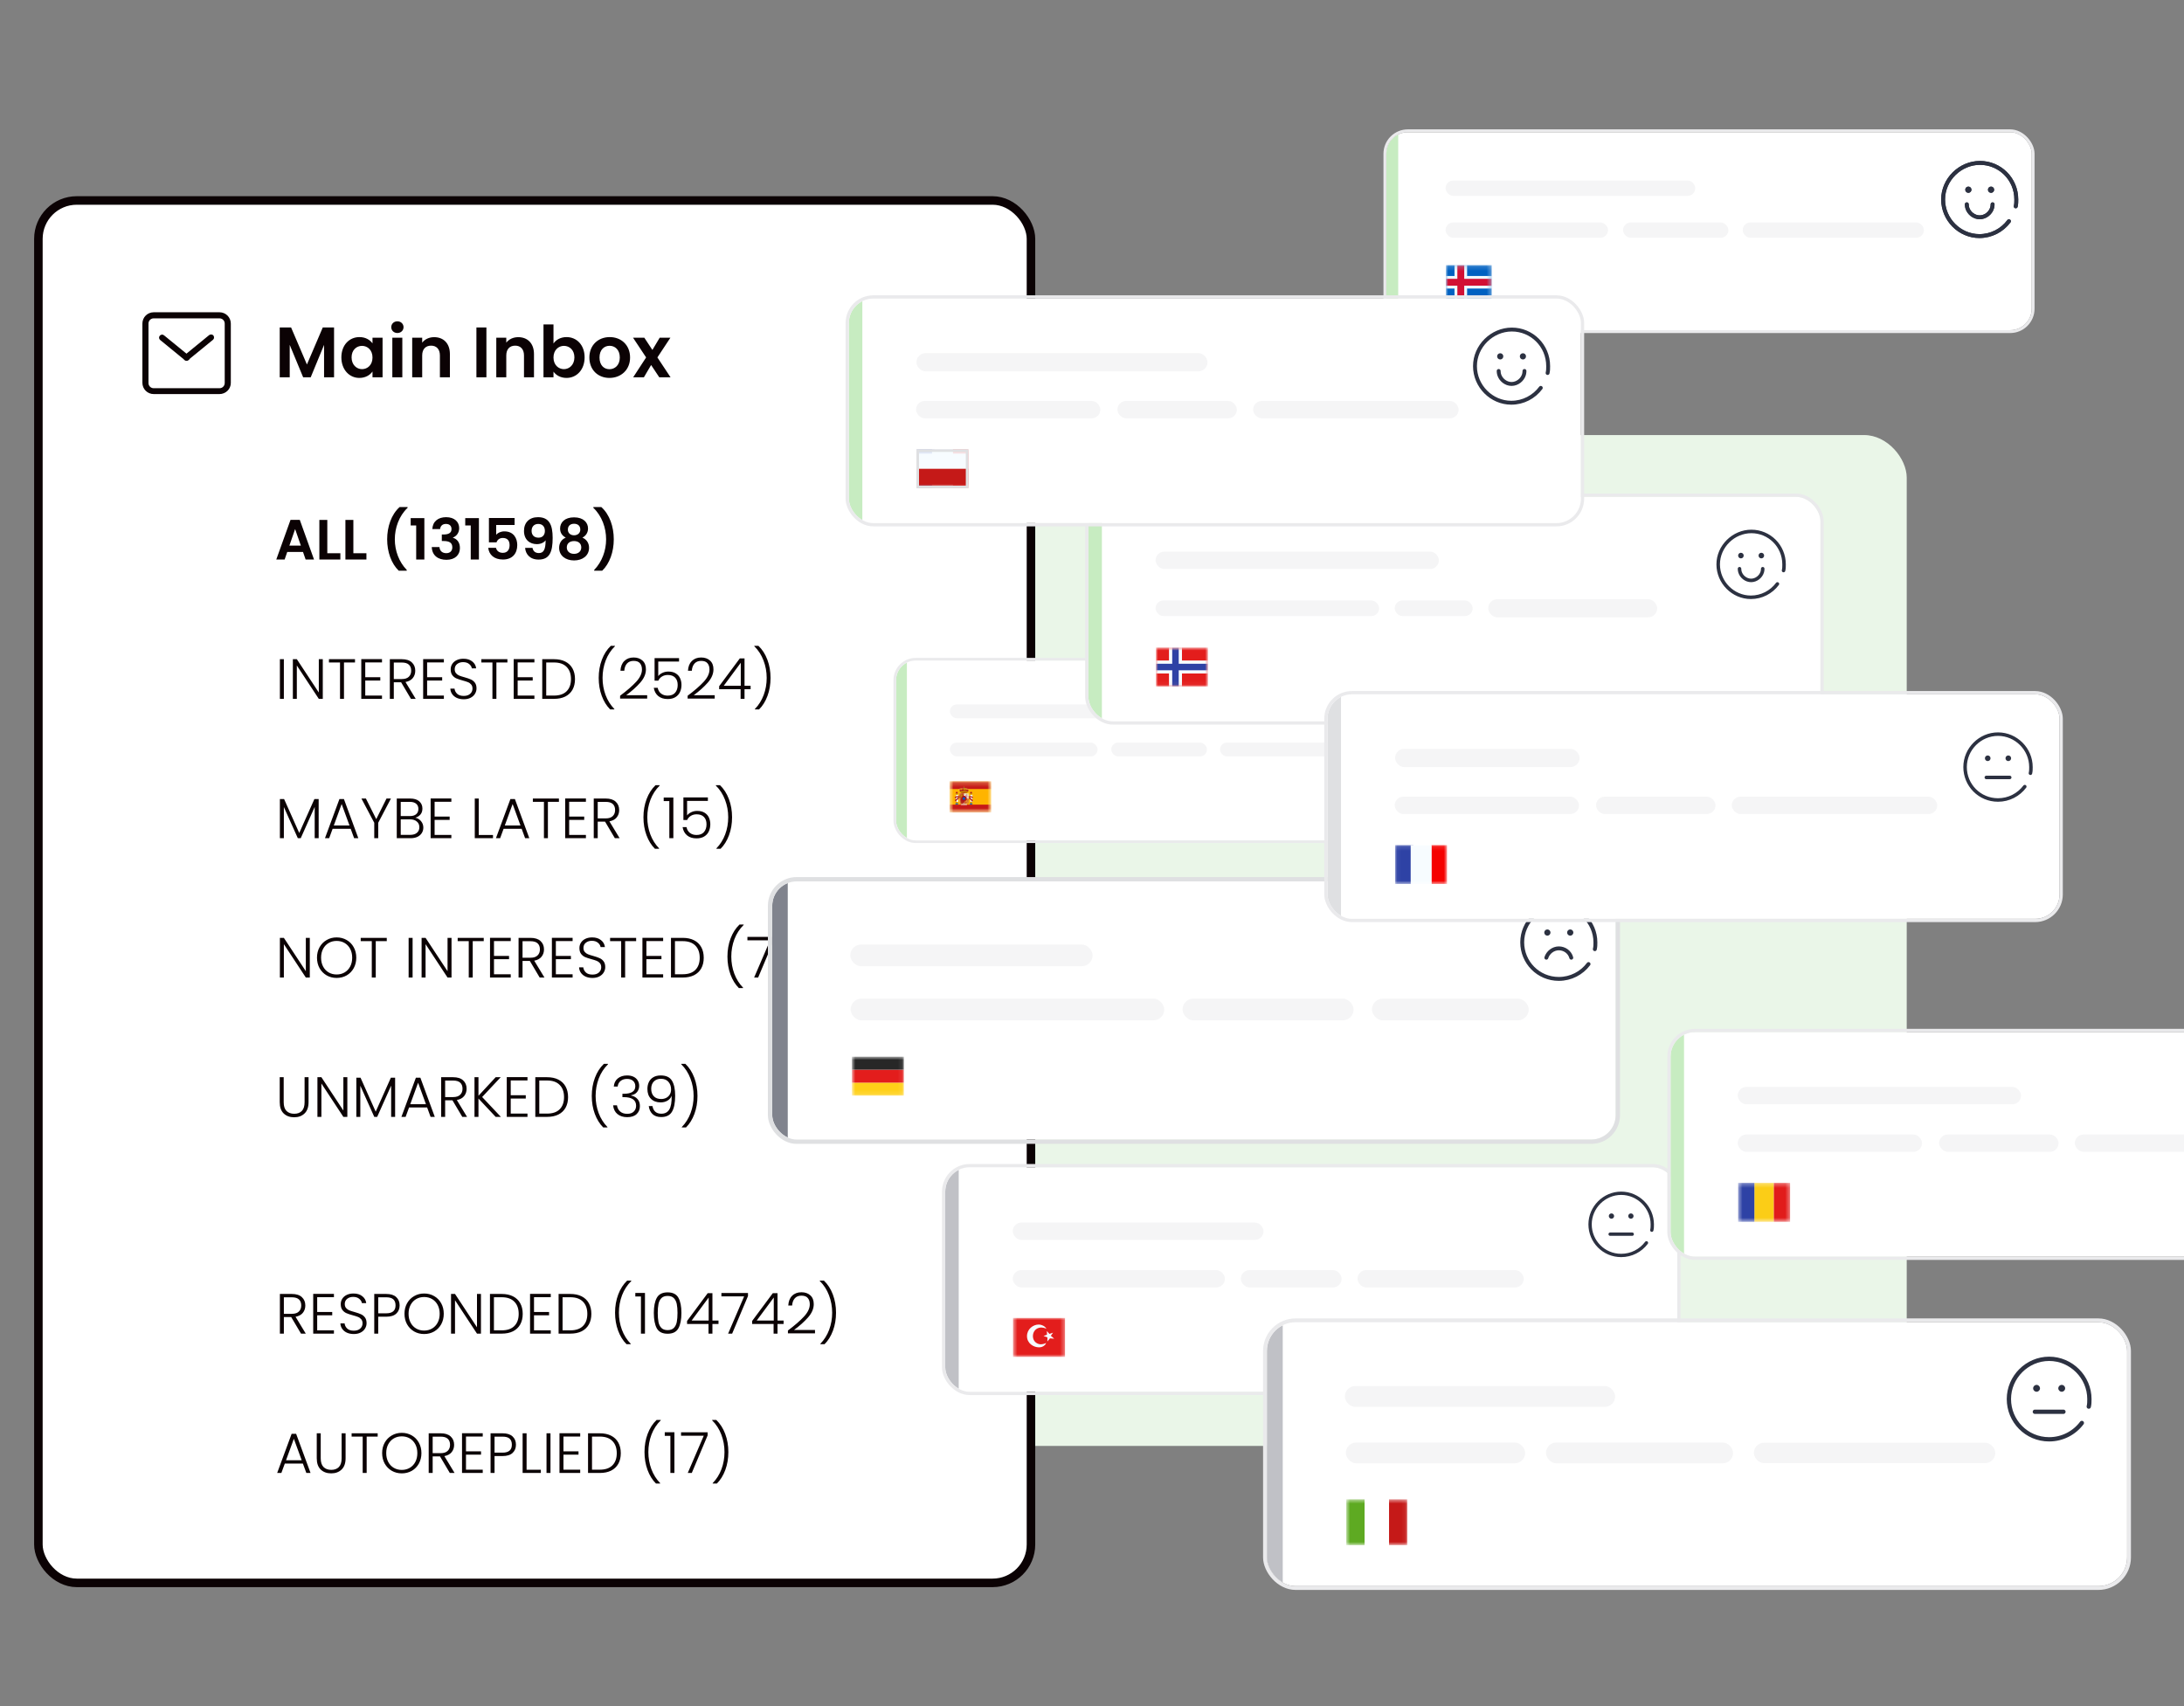 <?xml version="1.0" encoding="UTF-8"?>
<svg xmlns="http://www.w3.org/2000/svg" width="512" height="400" viewBox="0 0 512 400" fill="none">
  <rect x="0" y="0" width="512" height="400" fill="#808080" stroke="none"/>
  <g clip-path="url(#clip0_6307_19139)">
    <rect x="26" y="102" width="421" height="237" rx="10" fill="#EAF6E8"></rect>
    <rect x="9" y="47" width="232.693" height="324.108" rx="9" fill="white" stroke="#0B0204" stroke-width="2"></rect>
    <mask id="mask0_6307_19139" style="mask-type:alpha" maskUnits="userSpaceOnUse" x="4" y="42" width="236" height="329">
      <rect x="6.469" y="44.469" width="231.469" height="324.41" rx="11.531" fill="white" stroke="#DFE0E2" stroke-width="3.063"></rect>
    </mask>
    <g mask="url(#mask0_6307_19139)">
      <path d="M71.005 343.13H66.773L65.961 345.34H64.976L68.37 336.156H69.421L72.802 345.34H71.817L71.005 343.13ZM70.726 342.359L68.889 337.328L67.052 342.359H70.726ZM75.189 336.037V341.893C75.189 342.815 75.406 343.499 75.841 343.942C76.285 344.386 76.888 344.608 77.651 344.608C78.414 344.608 79.009 344.39 79.435 343.956C79.87 343.512 80.087 342.824 80.087 341.893V336.037H81.019V341.879C81.019 343.06 80.704 343.947 80.074 344.541C79.453 345.136 78.641 345.433 77.638 345.433C76.635 345.433 75.819 345.136 75.189 344.541C74.568 343.947 74.257 343.06 74.257 341.879V336.037H75.189ZM88.54 336.037V336.809H85.958V345.34H85.026V336.809H82.431V336.037H88.54ZM94.19 345.433C93.33 345.433 92.549 345.233 91.848 344.834C91.147 344.426 90.592 343.863 90.184 343.144C89.785 342.416 89.585 341.595 89.585 340.682C89.585 339.768 89.785 338.951 90.184 338.233C90.592 337.505 91.147 336.942 91.848 336.542C92.549 336.134 93.33 335.93 94.19 335.93C95.06 335.93 95.845 336.134 96.546 336.542C97.247 336.942 97.797 337.505 98.197 338.233C98.596 338.951 98.796 339.768 98.796 340.682C98.796 341.595 98.596 342.416 98.197 343.144C97.797 343.863 97.247 344.426 96.546 344.834C95.845 345.233 95.06 345.433 94.19 345.433ZM94.19 344.621C94.882 344.621 95.504 344.461 96.054 344.142C96.604 343.823 97.039 343.366 97.358 342.771C97.677 342.168 97.837 341.471 97.837 340.682C97.837 339.892 97.677 339.2 97.358 338.605C97.039 338.011 96.604 337.554 96.054 337.234C95.504 336.915 94.882 336.755 94.19 336.755C93.498 336.755 92.877 336.915 92.327 337.234C91.777 337.554 91.342 338.011 91.023 338.605C90.703 339.2 90.544 339.892 90.544 340.682C90.544 341.471 90.703 342.168 91.023 342.771C91.342 343.366 91.777 343.823 92.327 344.142C92.877 344.461 93.498 344.621 94.19 344.621ZM105.451 345.34L103.149 341.454H101.432V345.34H100.5V336.037H103.295C104.333 336.037 105.119 336.285 105.651 336.782C106.192 337.279 106.463 337.931 106.463 338.738C106.463 339.413 106.268 339.989 105.877 340.469C105.496 340.939 104.928 341.245 104.174 341.387L106.569 345.34H105.451ZM101.432 340.695H103.308C104.036 340.695 104.582 340.517 104.946 340.162C105.318 339.808 105.505 339.333 105.505 338.738C105.505 338.126 105.327 337.656 104.972 337.328C104.617 336.99 104.058 336.822 103.295 336.822H101.432V340.695ZM109.243 336.795V340.269H112.77V341.041H109.243V344.568H113.17V345.34H108.312V336.023H113.17V336.795H109.243ZM120.955 338.712C120.955 339.51 120.693 340.154 120.169 340.642C119.646 341.13 118.861 341.374 117.814 341.374H115.937V345.34H115.005V336.037H117.814C118.852 336.037 119.633 336.281 120.156 336.769C120.688 337.257 120.955 337.904 120.955 338.712ZM117.814 340.575C119.269 340.575 119.996 339.954 119.996 338.712C119.996 338.091 119.823 337.62 119.477 337.301C119.131 336.982 118.577 336.822 117.814 336.822H115.937V340.575H117.814ZM123.45 344.581H126.79V345.34H122.518V336.037H123.45V344.581ZM129.051 336.037V345.34H128.12V336.037H129.051ZM132.093 336.795V340.269H135.62V341.041H132.093V344.568H136.019V345.34H131.161V336.023H136.019V336.795H132.093ZM140.61 336.037C141.639 336.037 142.522 336.223 143.258 336.596C143.995 336.968 144.558 337.505 144.949 338.206C145.339 338.907 145.534 339.741 145.534 340.708C145.534 341.666 145.339 342.496 144.949 343.197C144.558 343.889 143.995 344.421 143.258 344.794C142.522 345.158 141.639 345.34 140.61 345.34H137.855V336.037H140.61ZM140.61 344.568C141.905 344.568 142.89 344.231 143.565 343.556C144.248 342.873 144.589 341.924 144.589 340.708C144.589 339.484 144.248 338.53 143.565 337.847C142.89 337.155 141.905 336.809 140.61 336.809H138.787V344.568H140.61ZM153.779 347.815C152.945 346.99 152.288 345.934 151.809 344.648C151.33 343.352 151.091 341.946 151.091 340.429C151.091 338.894 151.339 337.47 151.836 336.156C152.333 334.843 153.029 333.761 153.926 332.909H154.897V333.002C153.948 333.934 153.225 335.047 152.728 336.343C152.24 337.638 151.996 339 151.996 340.429C151.996 341.839 152.231 343.175 152.701 344.435C153.171 345.695 153.859 346.791 154.764 347.722V347.815H153.779ZM155.841 336.636V335.797H158.104V345.34H157.159V336.636H155.841ZM165.89 336.529L162.176 345.34H161.231L164.985 336.609H159.661V335.81H165.89V336.529ZM167.077 347.815V347.722C167.982 346.791 168.669 345.695 169.14 344.435C169.61 343.175 169.845 341.839 169.845 340.429C169.845 339 169.597 337.638 169.1 336.343C168.612 335.047 167.893 333.934 166.944 333.002V332.909H167.915C168.811 333.761 169.508 334.843 170.005 336.156C170.502 337.47 170.75 338.894 170.75 340.429C170.75 341.946 170.511 343.352 170.031 344.648C169.552 345.934 168.896 346.99 168.062 347.815H167.077Z" fill="#0B0204"></path>
      <path d="M70.566 312.672L68.264 308.786H66.547V312.672H65.615V303.369H68.41C69.448 303.369 70.233 303.617 70.766 304.114C71.307 304.611 71.578 305.263 71.578 306.07C71.578 306.745 71.382 307.321 70.992 307.801C70.611 308.271 70.043 308.577 69.288 308.719L71.684 312.672H70.566ZM66.547 308.027H68.423C69.151 308.027 69.697 307.849 70.06 307.495C70.433 307.14 70.619 306.665 70.619 306.07C70.619 305.458 70.442 304.988 70.087 304.66C69.732 304.322 69.173 304.154 68.41 304.154H66.547V308.027ZM74.358 304.127V307.601H77.885V308.373H74.358V311.9H78.284V312.672H73.427V303.355H78.284V304.127H74.358ZM82.942 312.765C82.33 312.765 81.788 312.659 81.318 312.446C80.857 312.233 80.493 311.935 80.227 311.554C79.96 311.172 79.819 310.746 79.801 310.276H80.786C80.83 310.729 81.03 311.128 81.385 311.474C81.74 311.811 82.259 311.98 82.942 311.98C83.572 311.98 84.069 311.82 84.432 311.501C84.805 311.172 84.991 310.76 84.991 310.263C84.991 309.864 84.889 309.544 84.685 309.305C84.481 309.056 84.228 308.874 83.927 308.759C83.625 308.635 83.208 308.502 82.676 308.36C82.055 308.191 81.562 308.027 81.198 307.867C80.835 307.707 80.524 307.459 80.267 307.122C80.009 306.785 79.881 306.328 79.881 305.751C79.881 305.272 80.005 304.846 80.253 304.473C80.502 304.092 80.852 303.795 81.305 303.582C81.757 303.369 82.276 303.262 82.862 303.262C83.723 303.262 84.415 303.475 84.938 303.901C85.471 304.318 85.777 304.859 85.856 305.525H84.845C84.783 305.143 84.574 304.806 84.219 304.513C83.865 304.212 83.385 304.061 82.782 304.061C82.223 304.061 81.757 304.212 81.385 304.513C81.012 304.806 80.826 305.21 80.826 305.724C80.826 306.115 80.928 306.43 81.132 306.669C81.336 306.909 81.589 307.091 81.89 307.215C82.201 307.339 82.618 307.472 83.141 307.614C83.745 307.783 84.233 307.951 84.606 308.12C84.978 308.28 85.293 308.528 85.55 308.865C85.808 309.203 85.936 309.655 85.936 310.223C85.936 310.658 85.821 311.07 85.59 311.461C85.36 311.851 85.018 312.166 84.566 312.406C84.113 312.645 83.572 312.765 82.942 312.765ZM93.686 306.044C93.686 306.842 93.424 307.486 92.901 307.974C92.377 308.462 91.592 308.706 90.545 308.706H88.668V312.672H87.737V303.369H90.545C91.583 303.369 92.364 303.613 92.887 304.101C93.42 304.589 93.686 305.236 93.686 306.044ZM90.545 307.907C92 307.907 92.728 307.286 92.728 306.044C92.728 305.423 92.555 304.952 92.209 304.633C91.863 304.314 91.308 304.154 90.545 304.154H88.668V307.907H90.545ZM99.428 312.765C98.568 312.765 97.787 312.565 97.086 312.166C96.385 311.758 95.83 311.195 95.422 310.476C95.023 309.748 94.823 308.927 94.823 308.014C94.823 307.1 95.023 306.283 95.422 305.565C95.83 304.837 96.385 304.274 97.086 303.874C97.787 303.466 98.568 303.262 99.428 303.262C100.298 303.262 101.083 303.466 101.784 303.874C102.485 304.274 103.035 304.837 103.435 305.565C103.834 306.283 104.033 307.1 104.033 308.014C104.033 308.927 103.834 309.748 103.435 310.476C103.035 311.195 102.485 311.758 101.784 312.166C101.083 312.565 100.298 312.765 99.428 312.765ZM99.428 311.953C100.12 311.953 100.742 311.793 101.292 311.474C101.842 311.155 102.277 310.698 102.596 310.103C102.915 309.5 103.075 308.803 103.075 308.014C103.075 307.224 102.915 306.532 102.596 305.937C102.277 305.343 101.842 304.886 101.292 304.566C100.742 304.247 100.12 304.087 99.428 304.087C98.736 304.087 98.115 304.247 97.565 304.566C97.015 304.886 96.58 305.343 96.261 305.937C95.941 306.532 95.782 307.224 95.782 308.014C95.782 308.803 95.941 309.5 96.261 310.103C96.58 310.698 97.015 311.155 97.565 311.474C98.115 311.793 98.736 311.953 99.428 311.953ZM112.752 312.672H111.821L106.67 304.846V312.672H105.738V303.369H106.67L111.821 311.181V303.369H112.752V312.672ZM117.617 303.369C118.647 303.369 119.53 303.555 120.266 303.928C121.002 304.3 121.566 304.837 121.956 305.538C122.347 306.239 122.542 307.073 122.542 308.04C122.542 308.998 122.347 309.828 121.956 310.529C121.566 311.221 121.002 311.754 120.266 312.126C119.53 312.49 118.647 312.672 117.617 312.672H114.862V303.369H117.617ZM117.617 311.9C118.913 311.9 119.898 311.563 120.572 310.888C121.255 310.205 121.597 309.256 121.597 308.04C121.597 306.816 121.255 305.862 120.572 305.179C119.898 304.487 118.913 304.141 117.617 304.141H115.794V311.9H117.617ZM125.191 304.127V307.601H128.718V308.373H125.191V311.9H129.117V312.672H124.26V303.355H129.117V304.127H125.191ZM133.708 303.369C134.738 303.369 135.62 303.555 136.357 303.928C137.093 304.3 137.657 304.837 138.047 305.538C138.438 306.239 138.633 307.073 138.633 308.04C138.633 308.998 138.438 309.828 138.047 310.529C137.657 311.221 137.093 311.754 136.357 312.126C135.62 312.49 134.738 312.672 133.708 312.672H130.953V303.369H133.708ZM133.708 311.9C135.004 311.9 135.989 311.563 136.663 310.888C137.346 310.205 137.688 309.256 137.688 308.04C137.688 306.816 137.346 305.862 136.663 305.179C135.989 304.487 135.004 304.141 133.708 304.141H131.885V311.9H133.708ZM146.877 315.147C146.043 314.322 145.387 313.266 144.908 311.98C144.429 310.684 144.189 309.278 144.189 307.761C144.189 306.226 144.437 304.802 144.934 303.488C145.431 302.175 146.128 301.093 147.024 300.241H147.995V300.334C147.046 301.266 146.323 302.379 145.826 303.675C145.338 304.97 145.094 306.332 145.094 307.761C145.094 309.172 145.329 310.507 145.799 311.767C146.27 313.027 146.957 314.123 147.862 315.054V315.147H146.877ZM148.939 303.968V303.129H151.202V312.672H150.257V303.968H148.939ZM153.278 307.814C153.278 306.288 153.513 305.103 153.984 304.26C154.454 303.417 155.297 302.996 156.512 302.996C157.728 302.996 158.571 303.417 159.041 304.26C159.511 305.103 159.747 306.288 159.747 307.814C159.747 309.367 159.511 310.569 159.041 311.421C158.571 312.273 157.728 312.698 156.512 312.698C155.288 312.698 154.441 312.273 153.97 311.421C153.509 310.569 153.278 309.367 153.278 307.814ZM158.828 307.814C158.828 306.989 158.771 306.292 158.655 305.724C158.54 305.157 158.314 304.7 157.976 304.354C157.639 304.007 157.151 303.834 156.512 303.834C155.874 303.834 155.385 304.007 155.048 304.354C154.711 304.7 154.485 305.157 154.37 305.724C154.254 306.292 154.197 306.989 154.197 307.814C154.197 308.666 154.254 309.38 154.37 309.957C154.485 310.525 154.711 310.982 155.048 311.328C155.385 311.674 155.874 311.847 156.512 311.847C157.151 311.847 157.639 311.674 157.976 311.328C158.314 310.982 158.54 310.525 158.655 309.957C158.771 309.38 158.828 308.666 158.828 307.814ZM161.067 310.409V309.704L165.912 303.182H167.016V309.597H168.44V310.409H167.016V312.672H166.098V310.409H161.067ZM166.138 304.207L162.145 309.597H166.138V304.207ZM175.352 303.861L171.638 312.672H170.693L174.447 303.941H169.123V303.142H175.352V303.861ZM176.326 310.409V309.704L181.171 303.182H182.275V309.597H183.699V310.409H182.275V312.672H181.357V310.409H176.326ZM181.397 304.207L177.404 309.597H181.397V304.207ZM184.715 311.94C186.347 310.715 187.607 309.62 188.495 308.652C189.391 307.676 189.839 306.723 189.839 305.791C189.839 305.179 189.683 304.691 189.373 304.327C189.071 303.954 188.574 303.768 187.882 303.768C187.208 303.768 186.684 303.981 186.312 304.407C185.948 304.824 185.744 305.383 185.7 306.084H184.795C184.848 305.099 185.149 304.336 185.7 303.795C186.259 303.244 186.986 302.969 187.882 302.969C188.743 302.969 189.439 303.213 189.972 303.701C190.504 304.18 190.77 304.864 190.77 305.751C190.77 306.825 190.322 307.867 189.426 308.879C188.539 309.881 187.443 310.862 186.139 311.82H191.063V312.605H184.715V311.94ZM192.318 315.147V315.054C193.223 314.123 193.911 313.027 194.381 311.767C194.851 310.507 195.086 309.172 195.086 307.761C195.086 306.332 194.838 304.97 194.341 303.675C193.853 302.379 193.134 301.266 192.185 300.334V300.241H193.156C194.052 301.093 194.749 302.175 195.246 303.488C195.743 304.802 195.991 306.226 195.991 307.761C195.991 309.278 195.752 310.684 195.273 311.98C194.793 313.266 194.137 314.322 193.303 315.147H192.318Z" fill="#0B0204"></path>
      <path d="M66.507 252.552V258.408C66.507 259.331 66.724 260.014 67.159 260.457C67.603 260.901 68.206 261.123 68.969 261.123C69.732 261.123 70.327 260.906 70.752 260.471C71.187 260.027 71.405 259.34 71.405 258.408V252.552H72.336V258.395C72.336 259.575 72.021 260.462 71.391 261.056C70.77 261.651 69.958 261.948 68.956 261.948C67.953 261.948 67.137 261.651 66.507 261.056C65.886 260.462 65.575 259.575 65.575 258.395V252.552H66.507ZM81.428 261.855H80.497L75.346 254.029V261.855H74.414V252.552H75.346L80.497 260.364V252.552H81.428V261.855ZM92.629 252.672V261.855H91.697V254.522L88.423 261.855H87.744L84.47 254.548V261.855H83.538V252.672H84.523L88.077 260.631L91.631 252.672H92.629ZM100.133 259.646H95.9L95.088 261.855H94.103L97.497 252.672H98.549L101.929 261.855H100.945L100.133 259.646ZM99.853 258.874L98.016 253.843L96.18 258.874H99.853ZM108.376 261.855L106.073 257.969H104.356V261.855H103.425V252.552H106.22C107.258 252.552 108.043 252.8 108.575 253.297C109.117 253.794 109.387 254.446 109.387 255.254C109.387 255.928 109.192 256.505 108.802 256.984C108.42 257.454 107.852 257.76 107.098 257.902L109.494 261.855H108.376ZM104.356 257.21H106.233C106.96 257.21 107.506 257.033 107.87 256.678C108.243 256.323 108.429 255.848 108.429 255.254C108.429 254.641 108.252 254.171 107.897 253.843C107.542 253.506 106.983 253.337 106.22 253.337H104.356V257.21ZM116.201 261.855L112.168 257.556V261.855H111.236V252.552H112.168V256.904L116.201 252.552H117.385L113.033 257.197L117.425 261.855H116.201ZM119.732 253.31V256.784H123.259V257.556H119.732V261.083H123.659V261.855H118.801V252.538H123.659V253.31H119.732ZM128.249 252.552C129.279 252.552 130.161 252.738 130.898 253.111C131.634 253.483 132.198 254.02 132.588 254.721C132.979 255.422 133.174 256.256 133.174 257.223C133.174 258.182 132.979 259.011 132.588 259.712C132.198 260.404 131.634 260.937 130.898 261.309C130.161 261.673 129.279 261.855 128.249 261.855H125.494V252.552H128.249ZM128.249 261.083C129.545 261.083 130.53 260.746 131.204 260.072C131.887 259.388 132.229 258.439 132.229 257.223C132.229 255.999 131.887 255.045 131.204 254.362C130.53 253.67 129.545 253.324 128.249 253.324H126.426V261.083H128.249ZM141.419 264.331C140.585 263.505 139.928 262.449 139.449 261.163C138.97 259.867 138.73 258.461 138.73 256.944C138.73 255.409 138.979 253.985 139.475 252.672C139.972 251.358 140.669 250.276 141.565 249.424H142.537V249.517C141.587 250.449 140.864 251.562 140.367 252.858C139.879 254.153 139.635 255.515 139.635 256.944C139.635 258.355 139.87 259.69 140.341 260.95C140.811 262.21 141.498 263.306 142.403 264.237V264.331H141.419ZM143.893 254.748C143.955 253.94 144.266 253.306 144.825 252.845C145.393 252.374 146.125 252.139 147.021 252.139C147.615 252.139 148.125 252.246 148.551 252.459C148.977 252.672 149.297 252.964 149.51 253.337C149.731 253.701 149.842 254.113 149.842 254.575C149.842 255.134 149.678 255.617 149.35 256.025C149.022 256.434 148.556 256.687 147.952 256.784V256.851C148.582 256.975 149.084 257.25 149.456 257.676C149.829 258.093 150.015 258.643 150.015 259.326C150.015 260.089 149.758 260.715 149.243 261.203C148.738 261.682 148.001 261.922 147.034 261.922C146.111 261.922 145.353 261.682 144.758 261.203C144.164 260.715 143.822 260.027 143.733 259.14H144.638C144.718 259.734 144.967 260.218 145.384 260.591C145.801 260.954 146.351 261.136 147.034 261.136C147.708 261.136 148.223 260.959 148.578 260.604C148.942 260.249 149.124 259.796 149.124 259.246C149.124 257.898 148.152 257.223 146.209 257.223H145.916V256.438H146.222C148.032 256.438 148.937 255.848 148.937 254.668C148.937 254.153 148.769 253.741 148.432 253.43C148.094 253.111 147.615 252.951 146.994 252.951C146.391 252.951 145.889 253.111 145.49 253.43C145.1 253.741 144.869 254.18 144.798 254.748H143.893ZM152.956 259.313C153.054 259.89 153.276 260.333 153.622 260.644C153.968 260.954 154.442 261.11 155.046 261.11C155.88 261.11 156.497 260.786 156.896 260.138C157.304 259.481 157.49 258.399 157.455 256.891C157.286 257.379 156.962 257.765 156.483 258.048C156.013 258.324 155.472 258.461 154.859 258.461C153.928 258.461 153.178 258.182 152.61 257.623C152.051 257.064 151.772 256.287 151.772 255.293C151.772 254.699 151.887 254.162 152.118 253.683C152.348 253.204 152.699 252.827 153.169 252.552C153.639 252.277 154.216 252.139 154.899 252.139C156.159 252.139 157.038 252.552 157.535 253.377C158.032 254.193 158.28 255.369 158.28 256.904C158.28 258.563 158.032 259.81 157.535 260.644C157.047 261.478 156.204 261.895 155.006 261.895C154.127 261.895 153.444 261.66 152.956 261.19C152.468 260.71 152.18 260.085 152.091 259.313H152.956ZM155.006 257.663C155.423 257.663 155.804 257.578 156.151 257.41C156.505 257.232 156.789 256.975 157.002 256.638C157.215 256.301 157.322 255.897 157.322 255.427C157.322 254.699 157.113 254.1 156.696 253.63C156.288 253.16 155.698 252.924 154.926 252.924C154.243 252.924 153.693 253.137 153.276 253.563C152.868 253.989 152.663 254.557 152.663 255.267C152.663 256.012 152.868 256.598 153.276 257.024C153.684 257.45 154.261 257.663 155.006 257.663ZM159.837 264.331V264.237C160.742 263.306 161.43 262.21 161.9 260.95C162.37 259.69 162.606 258.355 162.606 256.944C162.606 255.515 162.357 254.153 161.86 252.858C161.372 251.562 160.654 250.449 159.704 249.517V249.424H160.676C161.572 250.276 162.268 251.358 162.765 252.672C163.262 253.985 163.511 255.409 163.511 256.944C163.511 258.461 163.271 259.867 162.792 261.163C162.313 262.449 161.656 263.505 160.822 264.331H159.837Z" fill="#0B0204"></path>
      <path d="M72.629 229.186H71.697L66.547 221.36V229.186H65.615V219.882H66.547L71.697 227.695V219.882H72.629V229.186ZM78.918 229.279C78.058 229.279 77.277 229.079 76.576 228.68C75.875 228.272 75.32 227.708 74.912 226.989C74.513 226.262 74.313 225.441 74.313 224.527C74.313 223.613 74.513 222.797 74.912 222.078C75.32 221.351 75.875 220.787 76.576 220.388C77.277 219.98 78.058 219.776 78.918 219.776C79.788 219.776 80.573 219.98 81.274 220.388C81.975 220.787 82.525 221.351 82.924 222.078C83.324 222.797 83.523 223.613 83.523 224.527C83.523 225.441 83.324 226.262 82.924 226.989C82.525 227.708 81.975 228.272 81.274 228.68C80.573 229.079 79.788 229.279 78.918 229.279ZM78.918 228.467C79.611 228.467 80.232 228.307 80.782 227.988C81.332 227.668 81.767 227.211 82.086 226.617C82.406 226.013 82.565 225.317 82.565 224.527C82.565 223.738 82.406 223.045 82.086 222.451C81.767 221.857 81.332 221.4 80.782 221.08C80.232 220.761 79.611 220.601 78.918 220.601C78.226 220.601 77.605 220.761 77.055 221.08C76.505 221.4 76.07 221.857 75.751 222.451C75.431 223.045 75.272 223.738 75.272 224.527C75.272 225.317 75.431 226.013 75.751 226.617C76.07 227.211 76.505 227.668 77.055 227.988C77.605 228.307 78.226 228.467 78.918 228.467ZM90.672 219.882V220.654H88.09V229.186H87.158V220.654H84.563V219.882H90.672ZM96.727 219.882V229.186H95.795V219.882H96.727ZM105.851 229.186H104.919L99.768 221.36V229.186H98.837V219.882H99.768L104.919 227.695V219.882H105.851V229.186ZM113.404 219.882V220.654H110.822V229.186H109.891V220.654H107.295V219.882H113.404ZM115.807 220.641V224.115H119.334V224.887H115.807V228.414H119.733V229.186H114.875V219.869H119.733V220.641H115.807ZM126.52 229.186L124.218 225.299H122.501V229.186H121.569V219.882H124.364C125.402 219.882 126.187 220.131 126.72 220.628C127.261 221.124 127.532 221.777 127.532 222.584C127.532 223.258 127.336 223.835 126.946 224.314C126.565 224.785 125.997 225.091 125.242 225.233L127.638 229.186H126.52ZM122.501 224.541H124.377C125.105 224.541 125.651 224.363 126.014 224.008C126.387 223.653 126.573 223.179 126.573 222.584C126.573 221.972 126.396 221.502 126.041 221.173C125.686 220.836 125.127 220.668 124.364 220.668H122.501V224.541ZM130.312 220.641V224.115H133.839V224.887H130.312V228.414H134.238V229.186H129.381V219.869H134.238V220.641H130.312ZM138.896 229.279C138.284 229.279 137.742 229.172 137.272 228.959C136.811 228.746 136.447 228.449 136.181 228.068C135.915 227.686 135.773 227.26 135.755 226.79H136.74C136.784 227.242 136.984 227.642 137.339 227.988C137.694 228.325 138.213 228.493 138.896 228.493C139.526 228.493 140.023 228.334 140.386 228.014C140.759 227.686 140.945 227.273 140.945 226.777C140.945 226.377 140.843 226.058 140.639 225.818C140.435 225.57 140.182 225.388 139.881 225.273C139.579 225.148 139.162 225.015 138.63 224.873C138.009 224.705 137.516 224.541 137.152 224.381C136.788 224.221 136.478 223.973 136.221 223.636C135.963 223.298 135.835 222.841 135.835 222.265C135.835 221.786 135.959 221.36 136.207 220.987C136.456 220.605 136.806 220.308 137.259 220.095C137.711 219.882 138.23 219.776 138.816 219.776C139.677 219.776 140.369 219.989 140.892 220.415C141.425 220.832 141.731 221.373 141.811 222.038H140.799C140.737 221.657 140.528 221.32 140.174 221.027C139.819 220.725 139.339 220.574 138.736 220.574C138.177 220.574 137.711 220.725 137.339 221.027C136.966 221.32 136.78 221.723 136.78 222.238C136.78 222.628 136.882 222.943 137.086 223.183C137.29 223.423 137.543 223.604 137.844 223.729C138.155 223.853 138.572 223.986 139.095 224.128C139.699 224.297 140.187 224.465 140.559 224.634C140.932 224.793 141.247 225.042 141.504 225.379C141.762 225.716 141.89 226.169 141.89 226.737C141.89 227.171 141.775 227.584 141.544 227.974C141.314 228.365 140.972 228.68 140.52 228.919C140.067 229.159 139.526 229.279 138.896 229.279ZM149.134 219.882V220.654H146.552V229.186H145.621V220.654H143.025V219.882H149.134ZM151.537 220.641V224.115H155.064V224.887H151.537V228.414H155.463V229.186H150.605V219.869H155.463V220.641H151.537ZM160.054 219.882C161.083 219.882 161.966 220.069 162.703 220.441C163.439 220.814 164.003 221.351 164.393 222.052C164.783 222.753 164.979 223.587 164.979 224.554C164.979 225.512 164.783 226.342 164.393 227.043C164.003 227.735 163.439 228.267 162.703 228.64C161.966 229.004 161.083 229.186 160.054 229.186H157.299V219.882H160.054ZM160.054 228.414C161.35 228.414 162.334 228.076 163.009 227.402C163.692 226.719 164.034 225.769 164.034 224.554C164.034 223.329 163.692 222.376 163.009 221.692C162.334 221 161.35 220.654 160.054 220.654H158.231V228.414H160.054ZM173.223 231.661C172.389 230.836 171.733 229.78 171.254 228.493C170.774 227.198 170.535 225.792 170.535 224.274C170.535 222.739 170.783 221.315 171.28 220.002C171.777 218.689 172.474 217.606 173.37 216.755H174.341V216.848C173.392 217.779 172.669 218.893 172.172 220.188C171.684 221.484 171.44 222.846 171.44 224.274C171.44 225.685 171.675 227.021 172.145 228.281C172.616 229.54 173.303 230.636 174.208 231.568V231.661H173.223ZM181.447 220.375L177.734 229.186H176.789L180.542 220.455H175.219V219.656H181.447V220.375ZM188.85 220.441H183.979V223.848C184.201 223.538 184.525 223.285 184.951 223.09C185.376 222.886 185.838 222.784 186.335 222.784C187.062 222.784 187.657 222.935 188.118 223.236C188.58 223.529 188.912 223.915 189.116 224.394C189.32 224.864 189.423 225.37 189.423 225.911C189.423 226.533 189.303 227.096 189.063 227.602C188.832 228.099 188.473 228.493 187.985 228.786C187.506 229.079 186.907 229.225 186.188 229.225C185.274 229.225 184.534 228.99 183.966 228.52C183.398 228.041 183.052 227.398 182.928 226.59H183.846C183.961 227.176 184.227 227.628 184.644 227.948C185.061 228.267 185.576 228.427 186.188 228.427C186.96 228.427 187.541 228.201 187.932 227.748C188.331 227.287 188.531 226.679 188.531 225.925C188.531 225.188 188.331 224.616 187.932 224.208C187.533 223.791 186.96 223.582 186.215 223.582C185.7 223.582 185.248 223.702 184.857 223.942C184.467 224.181 184.179 224.505 183.992 224.913H183.114V219.629H188.85V220.441ZM190.849 231.661V231.568C191.754 230.636 192.442 229.54 192.912 228.281C193.382 227.021 193.617 225.685 193.617 224.274C193.617 222.846 193.369 221.484 192.872 220.188C192.384 218.893 191.665 217.779 190.716 216.848V216.755H191.688C192.584 217.606 193.28 218.689 193.777 220.002C194.274 221.315 194.523 222.739 194.523 224.274C194.523 225.792 194.283 227.198 193.804 228.493C193.325 229.78 192.668 230.836 191.834 231.661H190.849Z" fill="#0B0204"></path>
      <path d="M74.705 187.335V196.519H73.774V189.185L70.5 196.519H69.821L66.547 189.212V196.519H65.615V187.335H66.6L70.153 195.294L73.707 187.335H74.705ZM82.209 194.309H77.977L77.165 196.519H76.18L79.574 187.335H80.625L84.006 196.519H83.021L82.209 194.309ZM81.93 193.537L80.093 188.506L78.256 193.537H81.93ZM91.65 187.215L88.669 192.898V196.519H87.737V192.898L84.729 187.215H85.781L88.203 192.047L90.612 187.215H91.65ZM97.366 191.714C97.889 191.811 98.333 192.078 98.697 192.512C99.061 192.947 99.243 193.453 99.243 194.03C99.243 194.5 99.123 194.926 98.883 195.307C98.652 195.68 98.311 195.977 97.858 196.199C97.406 196.412 96.865 196.519 96.234 196.519H93.014V187.215H96.141C97.082 187.215 97.796 187.433 98.284 187.867C98.781 188.302 99.029 188.866 99.029 189.558C99.029 190.134 98.874 190.605 98.564 190.969C98.253 191.323 97.854 191.572 97.366 191.714ZM93.945 191.328H96.115C96.745 191.328 97.228 191.181 97.566 190.889C97.912 190.587 98.085 190.174 98.085 189.651C98.085 189.136 97.912 188.733 97.566 188.44C97.228 188.147 96.731 188.001 96.075 188.001H93.945V191.328ZM96.168 195.733C96.842 195.733 97.366 195.574 97.739 195.254C98.12 194.935 98.311 194.496 98.311 193.937C98.311 193.378 98.111 192.934 97.712 192.606C97.322 192.268 96.793 192.1 96.128 192.1H93.945V195.733H96.168ZM101.887 187.974V191.448H105.414V192.22H101.887V195.747H105.813V196.519H100.955V187.202H105.813V187.974H101.887ZM112.233 195.76H115.573V196.519H111.301V187.215H112.233V195.76ZM122.293 194.309H118.061L117.249 196.519H116.264L119.658 187.335H120.709L124.09 196.519H123.105L122.293 194.309ZM122.014 193.537L120.177 188.506L118.34 193.537H122.014ZM131.029 187.215V187.987H128.447V196.519H127.515V187.987H124.92V187.215H131.029ZM133.432 187.974V191.448H136.959V192.22H133.432V195.747H137.358V196.519H132.5V187.202H137.358V187.974H133.432ZM144.145 196.519L141.842 192.632H140.125V196.519H139.194V187.215H141.989C143.027 187.215 143.812 187.464 144.344 187.961C144.886 188.458 145.156 189.11 145.156 189.917C145.156 190.591 144.961 191.168 144.571 191.647C144.189 192.118 143.621 192.424 142.867 192.566L145.263 196.519H144.145ZM140.125 191.874H142.002C142.729 191.874 143.275 191.696 143.639 191.341C144.012 190.986 144.198 190.512 144.198 189.917C144.198 189.305 144.02 188.835 143.666 188.506C143.311 188.169 142.752 188.001 141.989 188.001H140.125V191.874ZM153.532 198.994C152.698 198.169 152.042 197.113 151.562 195.826C151.083 194.531 150.844 193.125 150.844 191.607C150.844 190.072 151.092 188.648 151.589 187.335C152.086 186.022 152.782 184.939 153.679 184.088H154.65V184.181C153.701 185.112 152.978 186.226 152.481 187.521C151.993 188.817 151.749 190.179 151.749 191.607C151.749 193.018 151.984 194.354 152.454 195.614C152.924 196.873 153.612 197.969 154.517 198.901V198.994H153.532ZM155.594 187.814V186.976H157.857V196.519H156.912V187.814H155.594ZM165.949 187.774H161.077V191.181C161.299 190.871 161.623 190.618 162.049 190.423C162.475 190.219 162.936 190.117 163.433 190.117C164.161 190.117 164.755 190.268 165.217 190.569C165.678 190.862 166.011 191.248 166.215 191.727C166.419 192.197 166.521 192.703 166.521 193.244C166.521 193.866 166.401 194.429 166.162 194.935C165.931 195.432 165.572 195.826 165.084 196.119C164.604 196.412 164.006 196.558 163.287 196.558C162.373 196.558 161.632 196.323 161.064 195.853C160.496 195.374 160.15 194.731 160.026 193.923H160.944C161.06 194.509 161.326 194.961 161.743 195.281C162.16 195.6 162.675 195.76 163.287 195.76C164.059 195.76 164.64 195.534 165.03 195.081C165.43 194.62 165.629 194.012 165.629 193.258C165.629 192.521 165.43 191.949 165.03 191.541C164.631 191.124 164.059 190.915 163.313 190.915C162.799 190.915 162.346 191.035 161.956 191.275C161.565 191.514 161.277 191.838 161.091 192.246H160.212V186.962H165.949V187.774ZM167.948 198.994V198.901C168.853 197.969 169.54 196.873 170.011 195.614C170.481 194.354 170.716 193.018 170.716 191.607C170.716 190.179 170.468 188.817 169.971 187.521C169.483 186.226 168.764 185.112 167.815 184.181V184.088H168.786C169.682 184.939 170.379 186.022 170.876 187.335C171.373 188.648 171.621 190.072 171.621 191.607C171.621 193.125 171.381 194.531 170.902 195.826C170.423 197.113 169.767 198.169 168.933 198.994H167.948Z" fill="#0B0204"></path>
      <path d="M66.547 154.547V163.85H65.615V154.547H66.547ZM75.671 163.85H74.739L69.588 156.024V163.85H68.656V154.547H69.588L74.739 162.359V154.547H75.671V163.85ZM83.224 154.547V155.319H80.642V163.85H79.71V155.319H77.115V154.547H83.224ZM85.627 155.305V158.779H89.154V159.551H85.627V163.078H89.553V163.85H84.695V154.534H89.553V155.305H85.627ZM96.34 163.85L94.038 159.964H92.321V163.85H91.389V154.547H94.184C95.222 154.547 96.007 154.795 96.54 155.292C97.081 155.789 97.352 156.441 97.352 157.249C97.352 157.923 97.156 158.5 96.766 158.979C96.384 159.449 95.817 159.755 95.062 159.897L97.458 163.85H96.34ZM92.321 159.205H94.197C94.925 159.205 95.471 159.028 95.834 158.673C96.207 158.318 96.393 157.843 96.393 157.249C96.393 156.636 96.216 156.166 95.861 155.838C95.506 155.501 94.947 155.332 94.184 155.332H92.321V159.205ZM100.132 155.305V158.779H103.659V159.551H100.132V163.078H104.058V163.85H99.201V154.534H104.058V155.305H100.132ZM108.716 163.943C108.104 163.943 107.562 163.837 107.092 163.624C106.631 163.411 106.267 163.114 106.001 162.732C105.734 162.351 105.592 161.925 105.575 161.454H106.56C106.604 161.907 106.804 162.306 107.159 162.652C107.513 162.989 108.033 163.158 108.716 163.158C109.346 163.158 109.843 162.998 110.206 162.679C110.579 162.351 110.765 161.938 110.765 161.441C110.765 161.042 110.663 160.722 110.459 160.483C110.255 160.234 110.002 160.052 109.701 159.937C109.399 159.813 108.982 159.68 108.45 159.538C107.828 159.369 107.336 159.205 106.972 159.045C106.608 158.886 106.298 158.637 106.041 158.3C105.783 157.963 105.655 157.506 105.655 156.929C105.655 156.45 105.779 156.024 106.027 155.652C106.276 155.27 106.626 154.973 107.079 154.76C107.531 154.547 108.05 154.44 108.636 154.44C109.497 154.44 110.189 154.653 110.712 155.079C111.245 155.496 111.551 156.037 111.63 156.703H110.619C110.557 156.321 110.348 155.984 109.993 155.691C109.639 155.39 109.159 155.239 108.556 155.239C107.997 155.239 107.531 155.39 107.159 155.691C106.786 155.984 106.6 156.388 106.6 156.903C106.6 157.293 106.702 157.608 106.906 157.848C107.11 158.087 107.363 158.269 107.664 158.393C107.975 158.517 108.392 158.651 108.915 158.793C109.519 158.961 110.007 159.13 110.379 159.298C110.752 159.458 111.067 159.706 111.324 160.044C111.582 160.381 111.71 160.833 111.71 161.401C111.71 161.836 111.595 162.249 111.364 162.639C111.134 163.029 110.792 163.344 110.339 163.584C109.887 163.823 109.346 163.943 108.716 163.943ZM118.954 154.547V155.319H116.372V163.85H115.441V155.319H112.845V154.547H118.954ZM121.357 155.305V158.779H124.884V159.551H121.357V163.078H125.283V163.85H120.425V154.534H125.283V155.305H121.357ZM129.874 154.547C130.903 154.547 131.786 154.733 132.523 155.106C133.259 155.478 133.822 156.015 134.213 156.716C134.603 157.417 134.799 158.251 134.799 159.218C134.799 160.177 134.603 161.006 134.213 161.707C133.822 162.399 133.259 162.932 132.523 163.304C131.786 163.668 130.903 163.85 129.874 163.85H127.119V154.547H129.874ZM129.874 163.078C131.169 163.078 132.154 162.741 132.829 162.067C133.512 161.383 133.854 160.434 133.854 159.218C133.854 157.994 133.512 157.04 132.829 156.357C132.154 155.665 131.169 155.319 129.874 155.319H128.051V163.078H129.874ZM143.043 166.326C142.209 165.5 141.553 164.445 141.073 163.158C140.594 161.863 140.355 160.456 140.355 158.939C140.355 157.404 140.603 155.98 141.1 154.667C141.597 153.353 142.293 152.271 143.19 151.419H144.161V151.512C143.212 152.444 142.489 153.558 141.992 154.853C141.504 156.148 141.26 157.51 141.26 158.939C141.26 160.35 141.495 161.685 141.965 162.945C142.435 164.205 143.123 165.301 144.028 166.232V166.326H143.043ZM145.371 163.118C147.004 161.894 148.264 160.798 149.151 159.831C150.047 158.855 150.495 157.901 150.495 156.969C150.495 156.357 150.34 155.869 150.03 155.505C149.728 155.132 149.231 154.946 148.539 154.946C147.865 154.946 147.341 155.159 146.968 155.585C146.605 156.002 146.401 156.561 146.356 157.262H145.451C145.504 156.277 145.806 155.514 146.356 154.973C146.915 154.423 147.643 154.148 148.539 154.148C149.4 154.148 150.096 154.392 150.629 154.88C151.161 155.359 151.427 156.042 151.427 156.929C151.427 158.003 150.979 159.045 150.083 160.057C149.196 161.06 148.1 162.04 146.795 162.998H151.72V163.784H145.371V163.118ZM159.19 155.106H154.319V158.513C154.541 158.202 154.864 157.95 155.29 157.754C155.716 157.55 156.178 157.448 156.675 157.448C157.402 157.448 157.997 157.599 158.458 157.901C158.919 158.194 159.252 158.58 159.456 159.059C159.66 159.529 159.762 160.035 159.762 160.576C159.762 161.197 159.643 161.761 159.403 162.266C159.172 162.763 158.813 163.158 158.325 163.451C157.846 163.744 157.247 163.89 156.528 163.89C155.614 163.89 154.873 163.655 154.305 163.185C153.738 162.705 153.392 162.062 153.267 161.255H154.186C154.301 161.84 154.567 162.293 154.984 162.612C155.401 162.932 155.916 163.091 156.528 163.091C157.3 163.091 157.881 162.865 158.272 162.413C158.671 161.951 158.871 161.343 158.871 160.589C158.871 159.853 158.671 159.281 158.272 158.872C157.872 158.455 157.3 158.247 156.555 158.247C156.04 158.247 155.588 158.367 155.197 158.606C154.807 158.846 154.518 159.17 154.332 159.578H153.454V154.294H159.19V155.106ZM161.202 163.118C162.835 161.894 164.095 160.798 164.982 159.831C165.878 158.855 166.326 157.901 166.326 156.969C166.326 156.357 166.171 155.869 165.861 155.505C165.559 155.132 165.062 154.946 164.37 154.946C163.696 154.946 163.172 155.159 162.799 155.585C162.436 156.002 162.232 156.561 162.187 157.262H161.282C161.335 156.277 161.637 155.514 162.187 154.973C162.746 154.423 163.474 154.148 164.37 154.148C165.231 154.148 165.927 154.392 166.459 154.88C166.992 155.359 167.258 156.042 167.258 156.929C167.258 158.003 166.81 159.045 165.914 160.057C165.026 161.06 163.931 162.04 162.626 162.998H167.551V163.784H161.202V163.118ZM168.592 161.588V160.882L173.437 154.361H174.542V160.776H175.966V161.588H174.542V163.85H173.623V161.588H168.592ZM173.663 155.385L169.671 160.776H173.663V155.385ZM176.968 166.326V166.232C177.873 165.301 178.561 164.205 179.031 162.945C179.501 161.685 179.736 160.35 179.736 158.939C179.736 157.51 179.488 156.148 178.991 154.853C178.503 153.558 177.784 152.444 176.835 151.512V151.419H177.806C178.703 152.271 179.399 153.353 179.896 154.667C180.393 155.98 180.641 157.404 180.641 158.939C180.641 160.456 180.402 161.863 179.923 163.158C179.443 164.445 178.787 165.5 177.953 166.326H176.968Z" fill="#0B0204"></path>
      <path d="M71.649 131.182L71.037 129.412H67.337L66.724 131.182H64.768L68.109 121.879H70.278L73.619 131.182H71.649ZM70.531 127.921L69.187 124.035L67.842 127.921H70.531ZM74.867 121.892H76.731V129.705H79.792V131.182H74.867V121.892ZM80.976 121.892H82.84V129.705H85.901V131.182H80.976V121.892ZM95.354 133.804H93.477C91.734 132.127 90.762 129.385 90.762 126.444C90.762 123.489 91.734 120.628 93.677 118.884H95.553V119.057C93.53 120.974 92.559 123.782 92.559 126.444C92.559 129.106 93.53 131.741 95.354 133.618V133.804ZM97.568 131.182V123.196H96.277V121.48H99.484V131.182H97.568ZM101.352 124.035C101.445 122.238 102.723 121.253 104.586 121.253C106.582 121.253 107.647 122.385 107.647 123.822C107.647 125.033 106.889 125.779 106.183 126.018V126.071C107.168 126.377 107.82 127.176 107.82 128.494C107.82 130.077 106.702 131.249 104.666 131.249C102.749 131.249 101.299 130.29 101.219 128.254H103.029C103.069 129.093 103.628 129.691 104.626 129.691C105.558 129.691 106.037 129.106 106.037 128.334C106.037 127.243 105.345 126.843 103.96 126.843H103.574V125.313H103.96C105.052 125.313 105.85 125.007 105.85 124.048C105.85 123.29 105.385 122.837 104.533 122.837C103.628 122.837 103.242 123.423 103.175 124.035H101.352ZM110.357 131.182V123.196H109.066V121.48H112.274V131.182H110.357ZM114.62 121.453H120.636V123.09H116.324V125.366C116.683 124.927 117.415 124.581 118.227 124.581C120.49 124.581 121.262 126.284 121.262 127.788C121.262 129.771 120.117 131.182 117.908 131.182C115.818 131.182 114.62 130.024 114.461 128.44H116.271C116.431 129.119 116.976 129.612 117.881 129.612C118.973 129.612 119.465 128.84 119.465 127.815C119.465 126.723 118.919 126.125 117.868 126.125C117.096 126.125 116.604 126.55 116.404 127.149H114.62V121.453ZM123.106 128.454H124.836C124.983 129.226 125.475 129.665 126.34 129.665C127.431 129.665 127.911 128.853 127.911 126.67C127.498 127.243 126.713 127.575 125.861 127.575C124.184 127.575 122.84 126.524 122.84 124.474C122.84 122.531 124.064 121.253 126.114 121.253C128.749 121.253 129.561 123.037 129.561 126.111C129.561 129.412 128.829 131.195 126.26 131.195C124.197 131.195 123.212 129.878 123.106 128.454ZM126.247 126.058C127.179 126.058 127.738 125.432 127.738 124.488C127.738 123.423 127.125 122.837 126.18 122.837C125.209 122.837 124.623 123.489 124.623 124.461C124.623 125.339 125.116 126.058 126.247 126.058ZM132.635 126.045C131.837 125.632 131.304 124.953 131.304 123.902C131.304 122.504 132.369 121.293 134.578 121.293C136.788 121.293 137.852 122.518 137.852 123.902C137.852 124.927 137.293 125.659 136.535 126.045C137.493 126.457 138.092 127.296 138.092 128.427C138.092 130.277 136.575 131.395 134.578 131.395C132.595 131.395 131.078 130.277 131.078 128.427C131.078 127.282 131.677 126.444 132.635 126.045ZM134.578 125.499C135.43 125.499 136.042 124.967 136.042 124.168C136.042 123.29 135.47 122.797 134.578 122.797C133.713 122.797 133.128 123.276 133.128 124.181C133.128 124.98 133.74 125.499 134.578 125.499ZM134.578 126.857C133.607 126.857 132.875 127.362 132.875 128.347C132.875 129.212 133.514 129.851 134.578 129.851C135.643 129.851 136.269 129.199 136.269 128.347C136.269 127.389 135.576 126.857 134.578 126.857ZM139.297 133.804V133.618C141.121 131.741 142.092 129.106 142.092 126.444C142.092 123.782 141.121 120.974 139.098 119.057V118.884H140.974C142.918 120.628 143.889 123.489 143.889 126.444C143.889 129.385 142.918 132.127 141.174 133.804H139.297Z" fill="#0B0204"></path>
      <path d="M65.577 88.454V76.771H68.238L71.954 85.458L75.67 76.771H78.314V88.454H75.971V80.855L72.841 88.454H71.067L67.92 80.855V88.454H65.577ZM80.028 83.784C80.028 80.888 81.903 79.03 84.263 79.03C85.753 79.03 86.774 79.733 87.326 80.503V79.181H89.686V88.454H87.326V87.098C86.774 87.901 85.719 88.604 84.246 88.604C81.903 88.604 80.028 86.679 80.028 83.784ZM87.326 83.817C87.326 82.06 86.154 81.089 84.866 81.089C83.61 81.089 82.422 82.026 82.422 83.784C82.422 85.541 83.61 86.546 84.866 86.546C86.154 86.546 87.326 85.575 87.326 83.817ZM91.975 88.454V79.181H94.318V88.454H91.975ZM93.163 78.076C92.326 78.076 91.724 77.474 91.724 76.704C91.724 75.934 92.326 75.331 93.163 75.331C93.983 75.331 94.603 75.934 94.603 76.704C94.603 77.474 93.983 78.076 93.163 78.076ZM103.127 88.454V83.332C103.127 81.842 102.307 81.039 101.069 81.039C99.796 81.039 98.976 81.842 98.976 83.332V88.454H96.633V79.181H98.976V80.336C99.579 79.549 100.583 79.047 101.772 79.047C103.931 79.047 105.471 80.453 105.471 83.014V88.454H103.127ZM111.687 88.454V76.771H114.03V88.454H111.687ZM122.84 88.454V83.332C122.84 81.842 122.02 81.039 120.781 81.039C119.509 81.039 118.689 81.842 118.689 83.332V88.454H116.346V79.181H118.689V80.336C119.291 79.549 120.296 79.047 121.484 79.047C123.643 79.047 125.183 80.453 125.183 83.014V88.454H122.84ZM129.755 80.537C130.324 79.683 131.412 79.03 132.818 79.03C135.195 79.03 137.052 80.888 137.052 83.784C137.052 86.679 135.195 88.604 132.818 88.604C131.362 88.604 130.324 87.935 129.755 87.131V88.454H127.412V76.068H129.755V80.537ZM134.659 83.784C134.659 82.026 133.471 81.089 132.198 81.089C130.943 81.089 129.755 82.06 129.755 83.817C129.755 85.575 130.943 86.546 132.198 86.546C133.471 86.546 134.659 85.541 134.659 83.784ZM147.71 83.817C147.71 86.73 145.567 88.604 142.873 88.604C140.195 88.604 138.169 86.73 138.169 83.817C138.169 80.888 140.262 79.03 142.94 79.03C145.618 79.03 147.71 80.888 147.71 83.817ZM140.546 83.817C140.546 85.658 141.617 86.562 142.873 86.562C144.111 86.562 145.3 85.658 145.3 83.817C145.3 81.959 144.145 81.072 142.906 81.072C141.668 81.072 140.546 81.959 140.546 83.817ZM154.551 88.454L152.642 85.575L150.952 88.454H148.441L151.471 83.8L148.408 79.181H151.052L152.944 82.043L154.651 79.181H157.162L154.115 83.8L157.195 88.454H154.551Z" fill="#0B0204"></path>
      <path d="M51.455 92.231H36.036C34.649 92.231 33.54 91.122 33.54 89.735V75.867C33.54 74.48 34.649 73.371 36.036 73.371H51.455C52.841 73.371 53.951 74.48 53.951 75.867V89.791C53.951 91.122 52.841 92.231 51.455 92.231ZM36.036 74.48C35.259 74.48 34.649 75.09 34.649 75.867V89.791C34.649 90.567 35.259 91.177 36.036 91.177H51.455C52.231 91.177 52.841 90.567 52.841 89.791V75.867C52.841 75.09 52.231 74.48 51.455 74.48H36.036Z" fill="#0B0204" stroke="#0B0204" stroke-width="0.318"></path>
      <path d="M43.745 84.408C43.635 84.408 43.524 84.353 43.413 84.297L37.644 79.582C37.423 79.416 37.367 79.028 37.589 78.806C37.755 78.584 38.144 78.528 38.365 78.75L44.134 83.465C44.355 83.632 44.411 84.02 44.189 84.242C44.078 84.297 43.912 84.408 43.745 84.408Z" fill="#0B0204" stroke="#0B0204" stroke-width="0.318"></path>
      <path d="M43.743 84.409C43.577 84.409 43.411 84.353 43.3 84.187C43.133 83.965 43.133 83.576 43.355 83.41L49.123 78.695C49.345 78.528 49.733 78.528 49.9 78.75C50.066 78.972 50.066 79.361 49.844 79.527L44.076 84.242C44.021 84.353 43.91 84.409 43.743 84.409Z" fill="#0B0204" stroke="#0B0204" stroke-width="0.318"></path>
    </g>
    <g clip-path="url(#clip1_6307_19139)">
      <rect x="210.074" y="154.859" width="137.495" height="42.178" rx="4.586" fill="white"></rect>
      <rect x="210.074" y="154.859" width="2.532" height="42.178" fill="#C7ECC1"></rect>
      <rect x="222.695" y="174.088" width="34.615" height="3.26" rx="1.63" fill="#F5F5F6"></rect>
      <rect x="260.517" y="174.088" width="22.436" height="3.26" rx="1.63" fill="#F5F5F6"></rect>
      <rect x="286.008" y="174.088" width="38.595" height="3.26" rx="1.63" fill="#F5F5F6"></rect>
      <rect x="222.695" y="165.155" width="53.204" height="3.26" rx="1.63" fill="#F5F5F6"></rect>
      <mask id="mask1_6307_19139" style="mask-type:luminance" maskUnits="userSpaceOnUse" x="222" y="183" width="11" height="8">
        <path d="M232.371 183.16H222.609V190.482H232.371V183.16Z" fill="white"></path>
      </mask>
      <g mask="url(#mask1_6307_19139)">
        <path d="M232.371 183.16H222.609V190.482H232.371V183.16Z" fill="#FFB400"></path>
        <mask id="mask2_6307_19139" style="mask-type:luminance" maskUnits="userSpaceOnUse" x="222" y="183" width="11" height="8">
          <path d="M232.371 183.16H222.609V190.482H232.371V183.16Z" fill="white"></path>
        </mask>
        <g mask="url(#mask2_6307_19139)">
          <path d="M232.371 183.16H222.609V184.991H232.371V183.16Z" fill="#C51918"></path>
        </g>
        <mask id="mask3_6307_19139" style="mask-type:luminance" maskUnits="userSpaceOnUse" x="222" y="183" width="11" height="8">
          <path d="M232.371 183.16H222.609V190.482H232.371V183.16Z" fill="white"></path>
        </mask>
        <g mask="url(#mask3_6307_19139)">
          <path d="M232.371 188.652H222.609V190.482H232.371V188.652Z" fill="#C51918"></path>
        </g>
        <mask id="mask4_6307_19139" style="mask-type:luminance" maskUnits="userSpaceOnUse" x="222" y="183" width="11" height="8">
          <path d="M232.371 183.16H222.609V190.482H232.371V183.16Z" fill="white"></path>
        </mask>
        <g mask="url(#mask4_6307_19139)">
          <path d="M224.62 186.295H224.132V188.072H224.62V186.295Z" fill="#F1F9FF"></path>
          <path fill-rule="evenodd" clip-rule="evenodd" d="M224.614 185.987V186.158H224.512V186.295H224.102V186.158H223.999V185.987H224.614Z" fill="#C88A02"></path>
          <path fill-rule="evenodd" clip-rule="evenodd" d="M224.512 188.174H224.614V188.345H223.999V188.174H224.102V188.038H224.512V188.174Z" fill="#C88A02"></path>
          <path fill-rule="evenodd" clip-rule="evenodd" d="M224.305 186.022C224.379 186.022 224.387 185.994 224.43 185.952C224.464 185.92 224.544 185.879 224.544 185.834C224.544 185.73 224.437 185.646 224.305 185.646C224.173 185.646 224.065 185.73 224.065 185.834C224.065 185.884 224.12 185.918 224.161 185.952C224.205 185.988 224.237 186.022 224.305 186.022Z" fill="#AD1619"></path>
          <path d="M223.999 188.345H224.614V188.618C224.563 188.595 224.512 188.584 224.46 188.584C224.409 188.584 224.358 188.595 224.307 188.618C224.255 188.595 224.204 188.584 224.153 188.584C224.102 188.584 224.05 188.595 223.999 188.618V188.345Z" fill="#005BBF"></path>
          <mask id="mask5_6307_19139" style="mask-type:luminance" maskUnits="userSpaceOnUse" x="223" y="188" width="2" height="1">
            <path d="M223.999 188.344H224.614V188.617C224.563 188.594 224.512 188.583 224.46 188.583C224.409 188.583 224.358 188.594 224.307 188.617C224.255 188.594 224.204 188.583 224.153 188.583C224.102 188.583 224.05 188.594 223.999 188.617V188.344Z" fill="white"></path>
          </mask>
          <g mask="url(#mask5_6307_19139)">
            <path d="M223.993 188.563L223.98 188.531C224.035 188.506 224.091 188.494 224.147 188.494C224.183 188.494 224.201 188.499 224.233 188.513C224.261 188.525 224.276 188.529 224.307 188.529C224.337 188.529 224.352 188.525 224.38 188.513C224.412 188.499 224.431 188.494 224.467 188.494C224.522 188.494 224.578 188.506 224.633 188.531L224.62 188.563C224.569 188.541 224.518 188.529 224.467 188.529C224.436 188.529 224.421 188.533 224.393 188.546C224.361 188.56 224.343 188.565 224.307 188.565C224.271 188.565 224.252 188.56 224.22 188.546C224.192 188.533 224.177 188.529 224.147 188.529C224.096 188.529 224.045 188.541 223.993 188.563Z" fill="white"></path>
          </g>
          <mask id="mask6_6307_19139" style="mask-type:luminance" maskUnits="userSpaceOnUse" x="223" y="188" width="2" height="1">
            <path d="M223.999 188.344H224.614V188.617C224.563 188.594 224.512 188.583 224.46 188.583C224.409 188.583 224.358 188.594 224.307 188.617C224.255 188.594 224.204 188.583 224.153 188.583C224.102 188.583 224.05 188.594 223.999 188.617V188.344Z" fill="white"></path>
          </mask>
          <g mask="url(#mask6_6307_19139)">
            <path d="M223.993 188.461L223.98 188.428C224.035 188.403 224.091 188.391 224.147 188.391C224.183 188.391 224.201 188.396 224.233 188.41C224.261 188.423 224.276 188.427 224.307 188.427C224.337 188.427 224.352 188.423 224.38 188.41C224.412 188.396 224.431 188.391 224.467 188.391C224.522 188.391 224.578 188.403 224.633 188.428L224.62 188.461C224.569 188.438 224.518 188.427 224.467 188.427C224.436 188.427 224.421 188.431 224.393 188.443C224.361 188.457 224.343 188.462 224.307 188.462C224.271 188.462 224.252 188.457 224.22 188.443C224.192 188.431 224.177 188.427 224.147 188.427C224.096 188.427 224.045 188.438 223.993 188.461Z" fill="white"></path>
          </g>
          <path d="M227.969 186.295H227.481V188.072H227.969V186.295Z" fill="#F1F9FF"></path>
          <path fill-rule="evenodd" clip-rule="evenodd" d="M227.96 185.987V186.158H227.858V186.295H227.448V186.158H227.345V185.987H227.96Z" fill="#C88A02"></path>
          <path fill-rule="evenodd" clip-rule="evenodd" d="M227.858 188.174H227.96V188.345H227.345V188.174H227.448V188.038H227.858V188.174Z" fill="#C88A02"></path>
          <path fill-rule="evenodd" clip-rule="evenodd" d="M227.653 186.022C227.728 186.022 227.735 185.994 227.779 185.952C227.813 185.92 227.892 185.879 227.892 185.834C227.892 185.73 227.785 185.646 227.653 185.646C227.521 185.646 227.414 185.73 227.414 185.834C227.414 185.884 227.469 185.918 227.51 185.952C227.554 185.988 227.585 186.022 227.653 186.022Z" fill="#AD1619"></path>
          <path d="M227.345 188.345H227.96V188.618C227.909 188.595 227.858 188.584 227.806 188.584C227.755 188.584 227.704 188.595 227.653 188.618C227.601 188.595 227.55 188.584 227.499 188.584C227.448 188.584 227.396 188.595 227.345 188.618V188.345Z" fill="#005BBF"></path>
          <mask id="mask7_6307_19139" style="mask-type:luminance" maskUnits="userSpaceOnUse" x="227" y="188" width="1" height="1">
            <path d="M227.345 188.344H227.96V188.617C227.909 188.594 227.858 188.583 227.806 188.583C227.755 188.583 227.704 188.594 227.653 188.617C227.601 188.594 227.55 188.583 227.499 188.583C227.448 188.583 227.396 188.594 227.345 188.617V188.344Z" fill="white"></path>
          </mask>
          <g mask="url(#mask7_6307_19139)">
            <path d="M227.34 188.563L227.326 188.531C227.382 188.506 227.437 188.494 227.493 188.494C227.529 188.494 227.548 188.499 227.58 188.513C227.608 188.525 227.622 188.529 227.653 188.529C227.683 188.529 227.698 188.525 227.726 188.513C227.758 188.499 227.777 188.494 227.813 188.494C227.868 188.494 227.924 188.506 227.979 188.531L227.966 188.563C227.915 188.541 227.864 188.529 227.813 188.529C227.782 188.529 227.768 188.533 227.739 188.546C227.708 188.56 227.689 188.565 227.653 188.565C227.617 188.565 227.598 188.56 227.566 188.546C227.538 188.533 227.524 188.529 227.493 188.529C227.442 188.529 227.391 188.541 227.34 188.563Z" fill="white"></path>
          </g>
          <mask id="mask8_6307_19139" style="mask-type:luminance" maskUnits="userSpaceOnUse" x="227" y="188" width="1" height="1">
            <path d="M227.345 188.344H227.96V188.617C227.909 188.594 227.858 188.583 227.806 188.583C227.755 188.583 227.704 188.594 227.653 188.617C227.601 188.594 227.55 188.583 227.499 188.583C227.448 188.583 227.396 188.594 227.345 188.617V188.344Z" fill="white"></path>
          </mask>
          <g mask="url(#mask8_6307_19139)">
            <path d="M227.34 188.461L227.326 188.428C227.382 188.403 227.437 188.391 227.493 188.391C227.529 188.391 227.548 188.396 227.58 188.41C227.608 188.423 227.622 188.427 227.653 188.427C227.683 188.427 227.698 188.423 227.726 188.41C227.758 188.396 227.777 188.391 227.813 188.391C227.868 188.391 227.924 188.403 227.979 188.428L227.966 188.461C227.915 188.438 227.864 188.427 227.813 188.427C227.782 188.427 227.768 188.431 227.739 188.443C227.708 188.457 227.689 188.462 227.653 188.462C227.617 188.462 227.598 188.457 227.566 188.443C227.538 188.431 227.524 188.427 227.493 188.427C227.442 188.427 227.391 188.438 227.34 188.461Z" fill="white"></path>
          </g>
          <path d="M224.224 187.73C224.224 187.802 224.189 187.87 224.128 187.945L223.918 187.772L223.898 187.766L223.887 187.678C223.866 187.517 223.935 187.427 224.077 187.363C224.081 187.361 224.145 187.333 224.163 187.324C224.193 187.31 224.218 187.295 224.241 187.279C224.264 187.262 224.289 187.246 224.318 187.229C224.142 187.201 224.047 187.18 223.974 187.149C223.799 187.073 223.777 186.899 223.945 186.783C224.173 186.626 224.786 186.611 225.055 186.75L224.93 186.993C224.798 186.925 224.498 186.912 224.288 186.947C224.32 186.953 224.355 186.959 224.396 186.965C224.42 186.969 224.508 186.982 224.516 186.983C224.599 186.996 224.657 187.013 224.699 187.042C224.786 187.101 224.798 187.207 224.737 187.285C224.711 187.318 224.677 187.343 224.625 187.373C224.608 187.383 224.591 187.393 224.567 187.405C224.562 187.408 224.52 187.43 224.508 187.437C224.459 187.463 224.426 187.482 224.402 187.5C224.364 187.527 224.326 187.549 224.282 187.571C224.258 187.582 224.19 187.611 224.19 187.611C224.189 187.612 224.188 187.613 224.186 187.613C224.21 187.645 224.224 187.685 224.224 187.73ZM226.871 186.75C227.14 186.611 227.753 186.626 227.982 186.783C228.149 186.899 228.127 187.073 227.952 187.149C227.879 187.18 227.784 187.201 227.608 187.229C227.638 187.246 227.662 187.262 227.685 187.279C227.708 187.295 227.733 187.31 227.763 187.324C227.781 187.333 227.845 187.361 227.849 187.363C227.991 187.427 228.06 187.517 228.04 187.678L228.028 187.766L228.008 187.772L227.799 187.945C227.737 187.87 227.702 187.802 227.702 187.73C227.702 187.685 227.716 187.645 227.74 187.613C227.736 187.612 227.668 187.582 227.645 187.571C227.601 187.549 227.562 187.527 227.524 187.5C227.5 187.482 227.468 187.463 227.418 187.437C227.406 187.43 227.364 187.408 227.36 187.405C227.336 187.393 227.318 187.383 227.301 187.373C227.25 187.343 227.215 187.318 227.189 187.285C227.128 187.207 227.14 187.101 227.227 187.042C227.269 187.013 227.327 186.996 227.411 186.983L227.449 186.978C227.478 186.973 227.516 186.967 227.531 186.965C227.571 186.959 227.607 186.953 227.639 186.947C227.428 186.912 227.128 186.925 226.997 186.993L226.871 186.75Z" fill="#AD1619"></path>
          <path d="M224.412 186.944L224.512 186.965V187.116C224.441 187.173 224.314 187.249 224.132 187.346V186.944H224.412Z" fill="#F1F9FF"></path>
          <path d="M227.585 186.944L227.484 186.965V187.116C227.555 187.173 227.682 187.249 227.864 187.346V186.944H227.585Z" fill="#F1F9FF"></path>
          <path fill-rule="evenodd" clip-rule="evenodd" d="M226.002 185.026L226.002 185.027L226.095 185.022C226.252 185.021 226.408 185.054 226.562 185.122C226.754 185.122 226.938 185.185 227.114 185.311V185.361L226.769 185.707C226.7 185.898 226.577 185.908 226.482 185.94C226.45 185.951 226 185.963 226 185.963L226 185.962L225.914 185.971C225.514 186.003 225.284 185.915 225.224 185.707L224.879 185.361V185.311C225.055 185.185 225.239 185.122 225.432 185.122C225.622 185.04 225.812 185.008 226.002 185.026Z" fill="#AD1619"></path>
          <path d="M226.031 185.408C226.031 185.485 226.071 185.534 226.13 185.534C226.171 185.534 226.2 185.515 226.221 185.474L226.28 185.358L226.286 185.488C226.288 185.533 226.308 185.551 226.357 185.551C226.408 185.551 226.443 185.518 226.466 185.444L226.518 185.279L226.533 185.451C226.541 185.536 226.564 185.576 226.598 185.582C226.645 185.589 226.68 185.586 226.705 185.572L226.756 185.545V185.591C226.772 185.593 226.799 185.59 226.836 185.582L226.847 185.632L227.099 185.395L227.122 185.419L226.809 185.714C226.763 185.799 226.74 185.854 226.74 185.877C226.74 185.912 226.648 185.933 226.469 185.955C226.317 185.973 226.135 185.985 225.994 185.985L226.028 185.984L226.029 185.985L226.011 185.984L225.994 185.985V185.984L225.916 185.983C225.799 185.979 225.668 185.969 225.554 185.955C225.375 185.933 225.283 185.912 225.283 185.877L225.282 185.87C225.264 185.852 225.249 185.816 225.238 185.762C225.232 185.747 225.223 185.731 225.214 185.714L225.145 185.649C225.144 185.649 225.144 185.649 225.143 185.649L225.143 185.647L224.901 185.419L224.924 185.395L225.151 185.608L225.158 185.582C225.195 185.59 225.222 185.593 225.238 185.591V185.545L225.288 185.572C225.313 185.586 225.349 185.589 225.395 185.582C225.43 185.576 225.453 185.536 225.461 185.451L225.476 185.279L225.527 185.444C225.55 185.518 225.586 185.551 225.636 185.551C225.686 185.551 225.705 185.533 225.708 185.488L225.714 185.358L225.772 185.474C225.793 185.515 225.822 185.534 225.864 185.534C225.923 185.534 225.962 185.485 225.962 185.408H226.031ZM225.993 185.805L226.007 185.804C225.614 185.828 225.39 185.852 225.336 185.878L225.331 185.879L225.339 185.882C225.349 185.885 225.362 185.889 225.377 185.892C225.421 185.902 225.483 185.912 225.558 185.921C225.703 185.938 225.875 185.95 226.012 185.951C226.148 185.95 226.32 185.938 226.465 185.921C226.539 185.912 226.602 185.902 226.646 185.892C226.668 185.887 226.685 185.882 226.697 185.877L226.687 185.881C226.676 185.885 226.663 185.884 226.65 185.878C226.595 185.852 226.372 185.828 225.979 185.804L225.993 185.805Z" fill="#C88A02"></path>
          <path fill-rule="evenodd" clip-rule="evenodd" d="M225.999 184.794C226.055 184.794 226.101 184.748 226.101 184.692C226.101 184.635 226.055 184.589 225.999 184.589C225.942 184.589 225.896 184.635 225.896 184.692C225.896 184.748 225.942 184.794 225.999 184.794Z" fill="#005BBF"></path>
          <path d="M225.057 185.446C225.061 185.457 225.063 185.468 225.063 185.479C225.072 185.468 225.084 185.457 225.1 185.449C225.141 185.427 225.186 185.429 225.199 185.454C225.212 185.479 225.189 185.518 225.148 185.54C225.106 185.562 225.062 185.56 225.048 185.535C225.044 185.537 225.039 185.541 225.033 185.542C225.006 185.551 224.973 185.521 224.959 185.476C224.945 185.431 224.956 185.387 224.983 185.379C225.01 185.371 225.043 185.401 225.057 185.446ZM226.989 185.369C227.016 185.377 227.027 185.42 227.013 185.465C226.999 185.51 226.966 185.54 226.939 185.532C226.933 185.53 226.928 185.527 226.924 185.522C226.911 185.549 226.866 185.551 226.824 185.529C226.783 185.507 226.76 185.469 226.773 185.444C226.786 185.419 226.831 185.417 226.873 185.439C226.888 185.447 226.901 185.458 226.91 185.469L226.91 185.462L226.915 185.435C226.929 185.39 226.962 185.36 226.989 185.369ZM226.507 185.225C226.535 185.224 226.56 185.261 226.563 185.308C226.564 185.325 226.561 185.341 226.557 185.355L226.564 185.354L226.591 185.355C226.637 185.361 226.672 185.39 226.668 185.418C226.664 185.446 226.623 185.463 226.577 185.456C226.53 185.45 226.495 185.422 226.499 185.394C226.499 185.392 226.499 185.392 226.499 185.392C226.495 185.422 226.454 185.439 226.407 185.433C226.361 185.426 226.326 185.398 226.33 185.37C226.334 185.342 226.375 185.325 226.422 185.331C226.439 185.334 226.454 185.339 226.467 185.346L226.464 185.34L226.46 185.313C226.458 185.266 226.479 185.227 226.507 185.225ZM225.453 185.238C225.481 185.232 225.511 185.266 225.52 185.312C225.523 185.329 225.523 185.345 225.52 185.359L225.527 185.357L225.554 185.355C225.601 185.355 225.639 185.378 225.639 185.406C225.639 185.434 225.601 185.457 225.554 185.457C225.507 185.457 225.469 185.434 225.469 185.406C225.469 185.404 225.468 185.404 225.468 185.404C225.469 185.434 225.43 185.457 225.383 185.457C225.336 185.457 225.298 185.434 225.298 185.406C225.298 185.378 225.336 185.355 225.383 185.355C225.4 185.355 225.416 185.358 225.43 185.363L225.427 185.358L225.419 185.332C225.41 185.285 225.425 185.243 225.453 185.238ZM225.966 185.204C225.993 185.198 226.023 185.231 226.032 185.278C226.035 185.295 226.035 185.311 226.033 185.325L226.039 185.323L226.066 185.32C226.114 185.32 226.152 185.343 226.152 185.372C226.152 185.4 226.114 185.423 226.066 185.423C226.019 185.423 225.981 185.4 225.981 185.372C225.981 185.37 225.981 185.37 225.98 185.37C225.981 185.4 225.943 185.423 225.896 185.423C225.848 185.423 225.81 185.4 225.81 185.372C225.81 185.343 225.848 185.32 225.896 185.32C225.913 185.32 225.929 185.323 225.942 185.329L225.939 185.323L225.932 185.297C225.923 185.251 225.938 185.209 225.966 185.204Z" fill="#C88A02"></path>
          <path d="M226.031 184.406L226.031 184.451L226.078 184.451V184.522L226.031 184.521V184.664L226.078 184.664V184.735H225.913V184.664L225.959 184.664V184.521L225.913 184.522V184.451L225.959 184.451L225.96 184.406H226.031Z" fill="#C88A02"></path>
          <path d="M226.434 184.792H225.946V185.281H226.434V184.792Z" fill="#C88A02"></path>
          <path d="M225.397 184.867L225.397 184.901C225.094 184.896 224.92 184.94 224.876 185.028C224.83 185.119 224.839 185.23 224.903 185.362L224.872 185.377C224.804 185.236 224.794 185.115 224.845 185.013C224.898 184.908 225.082 184.862 225.397 184.867Z" fill="white"></path>
          <path d="M225.455 185.169L225.438 185.198C225.372 185.159 225.339 185.092 225.339 184.999C225.339 184.866 225.407 184.788 225.559 184.734C225.656 184.7 225.788 184.714 225.956 184.775L225.945 184.807C225.783 184.749 225.659 184.736 225.571 184.767C225.431 184.816 225.373 184.882 225.373 184.999C225.373 185.08 225.4 185.136 225.455 185.169Z" fill="white"></path>
          <path d="M224.947 185.309L224.882 185.331C224.815 185.141 224.834 185.011 224.949 184.956C225.049 184.906 225.196 184.886 225.39 184.894L225.387 184.963C225.204 184.955 225.067 184.974 224.979 185.017C224.904 185.054 224.89 185.147 224.947 185.309Z" fill="#C88A02"></path>
          <path d="M225.7 184.821C225.543 184.821 225.479 184.859 225.442 184.971C225.419 185.043 225.442 185.104 225.515 185.161L225.473 185.215C225.378 185.141 225.345 185.051 225.377 184.95C225.424 184.807 225.516 184.752 225.7 184.752C225.82 184.752 225.914 184.784 225.979 184.848L225.989 184.858V185.188H225.921V184.888C225.87 184.843 225.797 184.821 225.7 184.821Z" fill="#C88A02"></path>
          <path d="M226.589 184.901L226.59 184.935C226.893 184.93 227.067 184.974 227.111 185.063C227.157 185.154 227.148 185.264 227.084 185.396L227.115 185.411C227.183 185.271 227.192 185.149 227.141 185.047C227.089 184.943 226.905 184.896 226.589 184.901Z" fill="white"></path>
          <path d="M226.484 185.176L226.501 185.206C226.567 185.166 226.6 185.099 226.6 185.007C226.6 184.873 226.532 184.795 226.38 184.742C226.283 184.708 226.151 184.722 225.983 184.783L225.994 184.815C226.156 184.756 226.28 184.743 226.368 184.774C226.508 184.823 226.566 184.889 226.566 185.007C226.566 185.088 226.538 185.144 226.484 185.176Z" fill="white"></path>
          <path d="M227.064 185.343L227.128 185.366C227.195 185.175 227.176 185.046 227.061 184.99C226.961 184.941 226.814 184.921 226.62 184.929L226.623 184.997C226.806 184.99 226.943 185.008 227.032 185.052C227.107 185.088 227.12 185.181 227.064 185.343Z" fill="#C88A02"></path>
          <path d="M226.306 184.825C226.463 184.825 226.527 184.863 226.563 184.976C226.587 185.047 226.564 185.108 226.491 185.165L226.533 185.219C226.628 185.145 226.661 185.055 226.628 184.954C226.582 184.811 226.49 184.757 226.306 184.757C226.186 184.757 226.092 184.788 226.027 184.853L226.017 184.863V185.192H226.085V184.892C226.136 184.848 226.209 184.825 226.306 184.825Z" fill="#C88A02"></path>
          <path opacity="0.3" d="M224.884 185.989H227.105V187.984C226.995 188.431 226.625 188.654 225.995 188.654C225.364 188.654 224.994 188.425 224.884 187.967V185.989Z" fill="#E1E5E8"></path>
          <mask id="mask9_6307_19139" style="mask-type:luminance" maskUnits="userSpaceOnUse" x="224" y="185" width="4" height="4">
            <path d="M224.882 185.99H227.103V187.985C226.993 188.432 226.623 188.655 225.992 188.655C225.362 188.655 224.992 188.426 224.882 187.968V185.99Z" fill="white"></path>
          </mask>
          <g mask="url(#mask9_6307_19139)">
            <path d="M226.009 187.219H224.882V188.552H226.009V187.219Z" fill="#FFC034"></path>
          </g>
          <mask id="mask10_6307_19139" style="mask-type:luminance" maskUnits="userSpaceOnUse" x="224" y="185" width="4" height="4">
            <path d="M224.882 185.99H227.103V187.985C226.993 188.432 226.623 188.655 225.992 188.655C225.362 188.655 224.992 188.426 224.882 187.968V185.99Z" fill="white"></path>
          </mask>
          <g mask="url(#mask10_6307_19139)">
            <path d="M225.508 187.288H225.02V188.552H225.508V187.288Z" fill="#AD1619"></path>
          </g>
          <mask id="mask11_6307_19139" style="mask-type:luminance" maskUnits="userSpaceOnUse" x="224" y="185" width="4" height="4">
            <path d="M224.882 185.99H227.103V187.985C226.993 188.432 226.623 188.655 225.992 188.655C225.362 188.655 224.992 188.426 224.882 187.968V185.99Z" fill="white"></path>
          </mask>
          <g mask="url(#mask11_6307_19139)">
            <path d="M225.987 187.288H225.499V188.552H225.987V187.288Z" fill="#AD1619"></path>
          </g>
          <mask id="mask12_6307_19139" style="mask-type:luminance" maskUnits="userSpaceOnUse" x="224" y="185" width="4" height="4">
            <path d="M224.882 185.99H227.103V187.985C226.993 188.432 226.623 188.655 225.992 188.655C225.362 188.655 224.992 188.426 224.882 187.968V185.99Z" fill="white"></path>
          </mask>
          <g mask="url(#mask12_6307_19139)">
            <path d="M225.746 187.288H225.258V188.552H225.746V187.288Z" fill="#AD1619"></path>
          </g>
          <mask id="mask13_6307_19139" style="mask-type:luminance" maskUnits="userSpaceOnUse" x="224" y="185" width="4" height="4">
            <path d="M224.882 185.99H227.103V187.985C226.993 188.432 226.623 188.655 225.992 188.655C225.362 188.655 224.992 188.426 224.882 187.968V185.99Z" fill="white"></path>
          </mask>
          <g mask="url(#mask13_6307_19139)">
            <path d="M226.224 187.288H225.736V188.552H226.224V187.288Z" fill="#AD1619"></path>
          </g>
          <mask id="mask14_6307_19139" style="mask-type:luminance" maskUnits="userSpaceOnUse" x="224" y="185" width="4" height="4">
            <path d="M224.882 185.99H227.103V187.985C226.993 188.432 226.623 188.655 225.992 188.655C225.362 188.655 224.992 188.426 224.882 187.968V185.99Z" fill="white"></path>
          </mask>
          <g mask="url(#mask14_6307_19139)">
            <path d="M226.009 185.956H224.882V187.254H226.009V185.956Z" fill="#AD1619"></path>
          </g>
          <mask id="mask15_6307_19139" style="mask-type:luminance" maskUnits="userSpaceOnUse" x="224" y="185" width="4" height="4">
            <path d="M224.882 185.99H227.103V187.985C226.993 188.432 226.623 188.655 225.992 188.655C225.362 188.655 224.992 188.426 224.882 187.968V185.99Z" fill="white"></path>
          </mask>
          <g mask="url(#mask15_6307_19139)">
            <path d="M227.102 187.185H225.974V188.483H227.102V187.185Z" fill="#AD1619"></path>
          </g>
          <mask id="mask16_6307_19139" style="mask-type:luminance" maskUnits="userSpaceOnUse" x="224" y="185" width="4" height="4">
            <path d="M224.882 185.99H227.103V187.985C226.993 188.432 226.623 188.655 225.992 188.655C225.362 188.655 224.992 188.426 224.882 187.968V185.99Z" fill="white"></path>
          </mask>
          <g mask="url(#mask16_6307_19139)">
            <path d="M227.17 185.99H225.974V187.254H227.17V185.99Z" fill="#F1F9FF"></path>
          </g>
          <mask id="mask17_6307_19139" style="mask-type:luminance" maskUnits="userSpaceOnUse" x="224" y="185" width="4" height="4">
            <path d="M224.882 185.99H227.103V187.985C226.993 188.432 226.623 188.655 225.992 188.655C225.362 188.655 224.992 188.426 224.882 187.968V185.99Z" fill="white"></path>
          </mask>
          <g mask="url(#mask17_6307_19139)">
            <path fill-rule="evenodd" clip-rule="evenodd" d="M225.464 186.092V186.375H225.532V186.234H225.635V186.375L225.737 186.376V186.553L225.635 186.553V186.872L225.737 186.872V187.049H225.122V186.872L225.225 186.872V186.553L225.122 186.553V186.376L225.19 186.375V186.234H225.293V186.375H225.361V186.092H225.464Z" fill="#C88A02"></path>
          </g>
          <mask id="mask18_6307_19139" style="mask-type:luminance" maskUnits="userSpaceOnUse" x="224" y="185" width="4" height="4">
            <path d="M224.882 185.99H227.103V187.985C226.993 188.432 226.623 188.655 225.992 188.655C225.362 188.655 224.992 188.426 224.882 187.968V185.99Z" fill="white"></path>
          </mask>
          <g mask="url(#mask18_6307_19139)">
            <path d="M226.732 187.04C226.734 187.038 226.737 187.036 226.741 187.031L226.745 187.035C226.739 187.036 226.735 187.038 226.733 187.039L226.732 187.04ZM226.713 186.271C226.759 186.337 226.759 186.409 226.714 186.466C226.692 186.495 226.661 186.517 226.623 186.535C226.652 186.575 226.669 186.598 226.699 186.631C226.713 186.647 226.726 186.662 226.737 186.677C226.746 186.67 226.76 186.665 226.776 186.66C226.779 186.659 226.782 186.658 226.785 186.657C226.796 186.654 226.803 186.652 226.809 186.65C226.834 186.642 226.836 186.643 226.836 186.592L226.836 186.549C226.836 186.528 226.836 186.511 226.834 186.47L226.834 186.466C226.828 186.319 226.833 186.262 226.879 186.222L226.924 186.272C226.902 186.292 226.897 186.343 226.902 186.464L226.902 186.468C226.904 186.509 226.905 186.527 226.905 186.549L226.905 186.562C226.905 186.67 226.897 186.693 226.831 186.715C226.823 186.717 226.815 186.72 226.803 186.723C226.801 186.724 226.798 186.725 226.796 186.725C226.786 186.728 226.78 186.73 226.775 186.732C226.782 186.743 226.787 186.753 226.791 186.762C226.809 186.807 226.804 186.849 226.77 186.873L226.769 186.873L226.771 186.881C226.775 186.897 226.774 186.913 226.767 186.979C226.763 187.016 226.763 187.04 226.765 187.046C226.763 187.039 226.753 187.031 226.739 187.033L226.738 187.033L226.787 187.077C226.758 187.109 226.717 187.114 226.701 187.07C226.694 187.05 226.694 187.018 226.699 186.971C226.705 186.915 226.706 186.902 226.705 186.897C226.704 186.894 226.703 186.892 226.703 186.889C226.7 186.877 226.699 186.862 226.699 186.838L226.672 186.895C226.641 186.881 226.626 186.868 226.622 186.846C226.621 186.838 226.621 186.831 226.623 186.823C226.624 186.82 226.626 186.817 226.627 186.813C226.631 186.803 226.63 186.797 226.614 186.776L226.603 186.759C226.601 186.759 226.6 186.758 226.599 186.758C226.583 186.753 226.569 186.75 226.558 186.748C226.561 186.757 226.566 186.768 226.571 186.78C226.57 186.778 226.59 186.821 226.594 186.832C226.603 186.854 226.608 186.871 226.609 186.887C226.613 186.957 226.557 186.974 226.486 186.953C226.433 186.938 226.407 186.932 226.399 186.932C226.422 186.931 226.435 186.906 226.434 186.896L226.332 186.912C226.326 186.869 226.344 186.831 226.396 186.829C226.416 186.829 226.441 186.834 226.489 186.847C226.485 186.84 226.482 186.831 226.477 186.821C226.466 186.795 226.458 186.774 226.451 186.754C226.434 186.695 226.463 186.649 226.52 186.643L226.528 186.643C226.516 186.622 226.503 186.6 226.49 186.577L226.469 186.581L226.465 186.555L226.454 186.567C226.429 186.594 226.404 186.618 226.38 186.638C226.312 186.691 226.248 186.709 226.201 186.656L226.277 186.587C226.275 186.585 226.271 186.584 226.273 186.583C226.283 186.58 226.298 186.571 226.316 186.557C226.336 186.542 226.356 186.522 226.377 186.5C226.348 186.481 226.32 186.454 226.292 186.421C226.272 186.396 226.254 186.379 226.237 186.367C226.228 186.361 226.203 186.348 226.2 186.345C226.157 186.317 226.16 186.29 226.186 186.226L226.281 186.264C226.28 186.267 226.278 186.269 226.278 186.272C226.284 186.276 226.29 186.279 226.295 186.283C226.32 186.3 226.345 186.323 226.372 186.356C226.398 186.388 226.422 186.409 226.445 186.421L226.443 186.412C226.448 186.411 226.457 186.409 226.47 186.406C226.49 186.402 226.511 186.396 226.529 186.389C226.548 186.382 226.563 186.374 226.572 186.368C226.549 186.335 226.531 186.32 226.518 186.315C226.516 186.314 226.518 186.314 226.52 186.313C226.523 186.312 226.526 186.311 226.53 186.308L226.428 186.17C226.435 186.165 226.445 186.16 226.457 186.155C226.538 186.122 226.633 186.156 226.713 186.271Z" fill="#C37C9C"></path>
          </g>
          <mask id="mask19_6307_19139" style="mask-type:luminance" maskUnits="userSpaceOnUse" x="224" y="185" width="4" height="4">
            <path d="M224.882 185.99H227.103V187.985C226.993 188.432 226.623 188.655 225.992 188.655C225.362 188.655 224.992 188.426 224.882 187.968V185.99Z" fill="white"></path>
          </mask>
          <g mask="url(#mask19_6307_19139)">
            <path d="M226.562 186.152L226.632 186.077L226.779 186.214L226.709 186.289L226.562 186.152Z" fill="#C88A02"></path>
          </g>
          <mask id="mask20_6307_19139" style="mask-type:luminance" maskUnits="userSpaceOnUse" x="224" y="185" width="4" height="4">
            <path d="M224.882 185.99H227.103V187.985C226.993 188.432 226.623 188.655 225.992 188.655C225.362 188.655 224.992 188.426 224.882 187.968V185.99Z" fill="white"></path>
          </mask>
          <g mask="url(#mask20_6307_19139)">
            <path d="M226.231 188.069C226.264 188.198 226.367 188.262 226.556 188.262C226.745 188.262 226.848 188.2 226.881 188.075V187.442H226.231V188.069ZM226.983 187.339V188.087L226.982 188.093C226.938 188.274 226.791 188.364 226.556 188.364C226.321 188.364 226.174 188.271 226.13 188.087L226.129 188.081V187.339H226.983Z" fill="#FFC034"></path>
          </g>
          <mask id="mask21_6307_19139" style="mask-type:luminance" maskUnits="userSpaceOnUse" x="224" y="185" width="4" height="4">
            <path d="M224.882 185.99H227.103V187.985C226.993 188.432 226.623 188.655 225.992 188.655C225.362 188.655 224.992 188.426 224.882 187.968V185.99Z" fill="white"></path>
          </mask>
          <g mask="url(#mask21_6307_19139)">
            <path d="M226.593 187.401L226.593 187.704L226.841 187.435L226.891 187.481L226.638 187.757L226.921 187.757V187.86L226.632 187.859L226.891 188.142L226.841 188.188L226.593 187.918L226.593 188.279H226.522L226.521 187.883L226.241 188.188L226.191 188.142L226.451 187.859L226.215 187.86V187.757L226.444 187.757L226.191 187.481L226.241 187.435L226.521 187.739L226.522 187.401H226.593Z" fill="#FFC034"></path>
          </g>
          <mask id="mask22_6307_19139" style="mask-type:luminance" maskUnits="userSpaceOnUse" x="224" y="185" width="4" height="4">
            <path d="M224.882 185.99H227.103V187.985C226.993 188.432 226.623 188.655 225.992 188.655C225.362 188.655 224.992 188.426 224.882 187.968V185.99Z" fill="white"></path>
          </mask>
          <g mask="url(#mask22_6307_19139)">
            <path fill-rule="evenodd" clip-rule="evenodd" d="M226.716 188.485C226.233 188.523 225.992 188.386 225.992 188.075C225.987 188.348 225.733 188.485 225.229 188.485V188.853H226.716V188.485Z" fill="#F1F9FF"></path>
          </g>
          <mask id="mask23_6307_19139" style="mask-type:luminance" maskUnits="userSpaceOnUse" x="224" y="185" width="4" height="4">
            <path d="M224.882 185.99H227.103V187.985C226.993 188.432 226.623 188.655 225.992 188.655C225.362 188.655 224.992 188.426 224.882 187.968V185.99Z" fill="white"></path>
          </mask>
          <g mask="url(#mask23_6307_19139)">
            <path d="M225.994 187.707C226.263 187.707 226.482 187.489 226.482 187.219C226.482 186.95 226.263 186.731 225.994 186.731C225.724 186.731 225.505 186.95 225.505 187.219C225.505 187.489 225.724 187.707 225.994 187.707Z" fill="#005BBF" stroke="#AD1619" stroke-width="0.356"></path>
          </g>
        </g>
      </g>
      <path d="M343.829 172.547C343.962 172.011 343.962 171.474 343.962 170.938C343.962 166.113 340.105 162.36 335.451 162.36C330.796 162.36 326.806 166.247 326.806 170.938C326.806 175.63 330.663 179.517 335.318 179.517C338.11 179.517 340.637 178.176 342.233 176.032" stroke="#2C3141" stroke-width="0.914" stroke-miterlimit="10" stroke-linecap="round" stroke-linejoin="round"></path>
      <path d="M332.361 172.072C332.361 172.072 332.361 172.519 332.482 172.925C332.845 174.143 334.054 175.118 335.384 175.118C336.714 175.118 337.923 174.143 338.286 172.925C338.407 172.519 338.407 172.072 338.407 172.072" stroke="#2C3141" stroke-width="0.914" stroke-miterlimit="10" stroke-linecap="round" stroke-linejoin="round"></path>
      <path d="M332.724 169.378C333.125 169.378 333.449 169.051 333.449 168.647C333.449 168.243 333.125 167.916 332.724 167.916C332.323 167.916 331.999 168.243 331.999 168.647C331.999 169.051 332.323 169.378 332.724 169.378Z" fill="#2C3141"></path>
      <path d="M338.044 169.378C338.444 169.378 338.769 169.051 338.769 168.647C338.769 168.243 338.444 167.916 338.044 167.916C337.643 167.916 337.318 168.243 337.318 168.647C337.318 169.051 337.643 169.378 338.044 169.378Z" fill="#2C3141"></path>
    </g>
    <rect x="209.769" y="154.554" width="138.106" height="42.79" rx="4.892" stroke="#EAEAEC" stroke-width="0.611"></rect>
    <g clip-path="url(#clip2_6307_19139)">
      <rect x="255.159" y="116.476" width="171.614" height="52.645" rx="5.725" fill="white"></rect>
      <rect x="255.159" y="116.476" width="3.161" height="52.645" fill="#C7ECC1"></rect>
      <rect x="270.91" y="140.781" width="52.396" height="3.656" rx="1.828" fill="#F5F5F6"></rect>
      <rect x="326.961" y="140.781" width="18.278" height="3.656" rx="1.828" fill="#F5F5F6"></rect>
      <rect x="348.895" y="140.476" width="39.602" height="4.265" rx="2.132" fill="#F5F5F6"></rect>
      <rect x="270.91" y="129.326" width="66.407" height="4.069" rx="2.034" fill="#F5F5F6"></rect>
      <mask id="mask24_6307_19139" style="mask-type:luminance" maskUnits="userSpaceOnUse" x="271" y="151" width="13" height="10">
        <path d="M283.185 151.813H271V160.952H283.185V151.813Z" fill="white"></path>
      </mask>
      <g mask="url(#mask24_6307_19139)">
        <path d="M283.185 151.813H271V160.952H283.185V151.813Z" fill="#E31D1C"></path>
        <mask id="mask25_6307_19139" style="mask-type:luminance" maskUnits="userSpaceOnUse" x="271" y="151" width="13" height="10">
          <path d="M283.185 151.813H271V160.952H283.185V151.813Z" fill="white"></path>
        </mask>
        <g mask="url(#mask25_6307_19139)">
          <path fill-rule="evenodd" clip-rule="evenodd" d="M276.712 151.432V155.24H283.566V157.525H276.712V161.333H274.427V157.525H270.619V155.24H274.427V151.432H276.712Z" fill="#2E42A5" stroke="#F7FCFF" stroke-width="0.762"></path>
        </g>
      </g>
      <path d="M418.121 133.764C418.241 133.282 418.241 132.799 418.241 132.317C418.241 127.974 414.77 124.596 410.58 124.596C406.391 124.596 402.8 128.095 402.8 132.317C402.8 136.539 406.271 140.037 410.46 140.037C412.974 140.037 415.248 138.831 416.685 136.901" stroke="#2C3141" stroke-width="0.823" stroke-miterlimit="10" stroke-linecap="round" stroke-linejoin="round"></path>
      <path d="M407.8 133.337C407.8 133.337 407.8 133.739 407.909 134.105C408.236 135.201 409.324 136.079 410.521 136.079C411.718 136.079 412.806 135.201 413.132 134.105C413.241 133.739 413.241 133.337 413.241 133.337" stroke="#2C3141" stroke-width="0.823" stroke-miterlimit="10" stroke-linecap="round" stroke-linejoin="round"></path>
      <path d="M408.127 130.913C408.487 130.913 408.779 130.619 408.779 130.255C408.779 129.892 408.487 129.597 408.127 129.597C407.766 129.597 407.474 129.892 407.474 130.255C407.474 130.619 407.766 130.913 408.127 130.913Z" fill="#2C3141"></path>
      <path d="M412.915 130.913C413.275 130.913 413.568 130.619 413.568 130.255C413.568 129.892 413.275 129.597 412.915 129.597C412.554 129.597 412.262 129.892 412.262 130.255C412.262 130.619 412.554 130.913 412.915 130.913Z" fill="#2C3141"></path>
    </g>
    <rect x="254.778" y="116.095" width="172.377" height="53.408" rx="6.106" stroke="#EAEAEC" stroke-width="0.763"></rect>
    <g clip-path="url(#clip3_6307_19139)">
      <rect x="221.595" y="273.665" width="171.614" height="52.645" rx="5.725" fill="white"></rect>
      <rect x="221.595" y="273.771" width="3.161" height="52.645" fill="#C0C1C6"></rect>
      <mask id="mask26_6307_19139" style="mask-type:luminance" maskUnits="userSpaceOnUse" x="237" y="308" width="13" height="11">
        <path d="M249.676 308.988H237.491V318.127H249.676V308.988Z" fill="white"></path>
      </mask>
      <g mask="url(#mask26_6307_19139)">
        <path d="M249.676 308.988H237.491V318.127H249.676V308.988Z" fill="#E31D1C"></path>
        <mask id="mask27_6307_19139" style="mask-type:luminance" maskUnits="userSpaceOnUse" x="237" y="308" width="13" height="11">
          <path d="M249.676 308.988H237.491V318.127H249.676V308.988Z" fill="white"></path>
        </mask>
        <g mask="url(#mask27_6307_19139)">
          <path fill-rule="evenodd" clip-rule="evenodd" d="M243.488 310.544C244.194 310.543 245.054 310.953 245.302 311.538L245.285 311.529C245.164 311.464 244.435 311.102 243.616 311.298C242.72 311.512 242.153 312.303 242.146 313.24C242.139 314.24 242.777 314.923 243.593 315.124C244.231 315.281 244.896 315.023 245.155 314.903L245.226 314.869C245.253 314.855 245.268 314.847 245.268 314.847C245.163 315.157 244.657 315.887 243.591 315.888C242.262 315.891 240.75 314.929 240.762 313.24C240.774 311.611 242.175 310.546 243.488 310.544ZM245.42 312.064L246.024 312.736L246.869 312.451L246.35 313.176L247.141 313.856L246.143 313.783L245.539 314.508L245.554 313.542L244.638 313.219L245.45 312.92L245.42 312.064Z" fill="#F7FCFF"></path>
        </g>
      </g>
      <path d="M385.982 291.384C384.615 293.207 382.45 294.346 380.058 294.346C375.956 294.346 372.766 291.042 372.766 287.054C372.766 283.067 376.07 279.763 380.058 279.763C384.045 279.763 387.349 283.067 387.349 287.054C387.349 287.51 387.349 287.966 387.235 288.421" stroke="#2C3141" stroke-width="0.777" stroke-miterlimit="10" stroke-linecap="round" stroke-linejoin="round"></path>
      <path d="M377.468 289.354H382.647" stroke="#2C3141" stroke-width="0.777" stroke-miterlimit="10" stroke-linecap="round" stroke-linejoin="round"></path>
      <path d="M377.779 285.728C378.122 285.728 378.401 285.45 378.401 285.107C378.401 284.764 378.122 284.485 377.779 284.485C377.436 284.485 377.158 284.764 377.158 285.107C377.158 285.45 377.436 285.728 377.779 285.728Z" fill="#2C3141"></path>
      <path d="M382.336 285.728C382.68 285.728 382.958 285.45 382.958 285.107C382.958 284.764 382.68 284.485 382.336 284.485C381.993 284.485 381.715 284.764 381.715 285.107C381.715 285.45 381.993 285.728 382.336 285.728Z" fill="#2C3141"></path>
    </g>
    <rect x="221.214" y="273.284" width="172.377" height="53.408" rx="6.106" stroke="#EAEAEC" stroke-width="0.763"></rect>
    <rect x="237.419" y="297.774" width="49.743" height="4.069" rx="2.034" fill="#F5F5F6"></rect>
    <rect x="290.894" y="297.774" width="23.628" height="4.069" rx="2.034" fill="#F5F5F6"></rect>
    <rect x="318.252" y="297.774" width="38.965" height="4.069" rx="2.034" fill="#F5F5F6"></rect>
    <rect x="237.419" y="286.625" width="58.791" height="4.069" rx="2.034" fill="#F5F5F6"></rect>
    <g clip-path="url(#clip4_6307_19139)">
      <rect x="181.037" y="206.646" width="197.729" height="60.521" rx="5.725" fill="white"></rect>
      <rect x="181.037" y="206.646" width="3.64" height="60.628" fill="#80838D"></rect>
      <mask id="mask28_6307_19139" style="mask-type:luminance" maskUnits="userSpaceOnUse" x="199" y="247" width="13" height="10">
        <path d="M211.901 247.736H199.716V256.875H211.901V247.736Z" fill="white"></path>
      </mask>
      <g mask="url(#mask28_6307_19139)">
        <path fill-rule="evenodd" clip-rule="evenodd" d="M199.716 253.828H211.901V256.874H199.716V253.828Z" fill="#FFD018"></path>
        <path fill-rule="evenodd" clip-rule="evenodd" d="M199.716 250.782H211.901V253.828H199.716V250.782Z" fill="#E31D1C"></path>
        <path fill-rule="evenodd" clip-rule="evenodd" d="M199.716 247.736H211.901V250.782H199.716V247.736Z" fill="#272727"></path>
      </g>
      <path d="M372.405 226.022C370.797 228.166 368.25 229.507 365.435 229.507C360.61 229.507 356.857 225.62 356.857 220.928C356.857 216.237 360.744 212.35 365.435 212.35C370.127 212.35 374.014 216.237 374.014 220.928C374.014 221.465 374.014 222.001 373.88 222.537" stroke="#2C3141" stroke-width="0.914" stroke-miterlimit="10" stroke-linecap="round" stroke-linejoin="round"></path>
      <path d="M362.51 224.535C362.876 223.317 364.094 222.342 365.435 222.342C366.775 222.342 367.994 223.195 368.359 224.535" stroke="#2C3141" stroke-width="0.914" stroke-miterlimit="10" stroke-linecap="round" stroke-linejoin="round"></path>
      <path d="M362.754 219.368C363.158 219.368 363.485 219.041 363.485 218.637C363.485 218.234 363.158 217.906 362.754 217.906C362.35 217.906 362.023 218.234 362.023 218.637C362.023 219.041 362.35 219.368 362.754 219.368Z" fill="#2C3141"></path>
      <path d="M368.115 219.368C368.519 219.368 368.846 219.041 368.846 218.637C368.846 218.234 368.519 217.906 368.115 217.906C367.712 217.906 367.384 218.234 367.384 218.637C367.384 219.041 367.712 219.368 368.115 219.368Z" fill="#2C3141"></path>
    </g>
    <rect x="180.528" y="206.138" width="198.747" height="61.538" rx="6.233" stroke="#DFE0E2" stroke-width="1.017"></rect>
    <rect x="199.415" y="234.134" width="73.517" height="5.086" rx="2.543" fill="#F5F5F6"></rect>
    <rect x="277.228" y="234.134" width="40.1" height="5.086" rx="2.543" fill="#F5F5F6"></rect>
    <rect x="321.625" y="234.134" width="36.759" height="5.086" rx="2.543" fill="#F5F5F6"></rect>
    <rect x="199.331" y="221.447" width="56.809" height="5.086" rx="2.543" fill="#F5F5F6"></rect>
    <g clip-path="url(#clip5_6307_19139)">
      <rect x="325" y="31" width="151.293" height="46.411" rx="5.047" fill="white"></rect>
      <rect x="325" y="31" width="2.786" height="46.411" fill="#C7ECC1"></rect>
      <rect x="338.884" y="52.157" width="38.089" height="3.587" rx="1.794" fill="#F5F5F6"></rect>
      <rect x="380.5" y="52.157" width="24.687" height="3.587" rx="1.794" fill="#F5F5F6"></rect>
      <rect x="408.549" y="52.157" width="42.468" height="3.587" rx="1.794" fill="#F5F5F6"></rect>
      <rect x="338.884" y="42.328" width="58.544" height="3.587" rx="1.794" fill="#F5F5F6"></rect>
      <mask id="mask29_6307_19139" style="mask-type:luminance" maskUnits="userSpaceOnUse" x="338" y="62" width="12" height="9">
        <path d="M349.71 62.153H338.968V70.21H349.71V62.153Z" fill="white"></path>
      </mask>
      <g mask="url(#mask29_6307_19139)">
        <path d="M349.71 62.153H338.968V70.21H349.71V62.153Z" fill="#0061C1"></path>
        <mask id="mask30_6307_19139" style="mask-type:luminance" maskUnits="userSpaceOnUse" x="338" y="62" width="12" height="9">
          <path d="M349.71 62.153H338.968V70.21H349.71V62.153Z" fill="white"></path>
        </mask>
        <g mask="url(#mask30_6307_19139)">
          <path fill-rule="evenodd" clip-rule="evenodd" d="M343.6 61.817V65.04H350.046V67.323H343.6V70.546H341.317V67.323H338.632V65.04H341.317V61.817H343.6Z" fill="#D21034" stroke="#F1F9FF" stroke-width="0.671"></path>
        </g>
      </g>
      <path d="M472.552 48.378C472.685 47.842 472.685 47.305 472.685 46.769C472.685 41.944 468.828 38.191 464.173 38.191C459.518 38.191 455.528 42.078 455.528 46.769C455.528 51.461 459.385 55.348 464.04 55.348C466.833 55.348 469.36 54.007 470.956 51.863" stroke="#2C3141" stroke-width="0.914" stroke-miterlimit="10" stroke-linecap="round" stroke-linejoin="round"></path>
      <path d="M461.083 47.903C461.083 47.903 461.083 48.35 461.204 48.756C461.567 49.974 462.776 50.949 464.106 50.949C465.436 50.949 466.645 49.974 467.008 48.756C467.129 48.35 467.129 47.903 467.129 47.903" stroke="#2C3141" stroke-width="0.914" stroke-miterlimit="10" stroke-linecap="round" stroke-linejoin="round"></path>
      <path d="M461.446 45.209C461.847 45.209 462.172 44.882 462.172 44.478C462.172 44.074 461.847 43.747 461.446 43.747C461.045 43.747 460.721 44.074 460.721 44.478C460.721 44.882 461.045 45.209 461.446 45.209Z" fill="#2C3141"></path>
      <path d="M466.766 45.209C467.167 45.209 467.492 44.882 467.492 44.478C467.492 44.074 467.167 43.747 466.766 43.747C466.366 43.747 466.041 44.074 466.041 44.478C466.041 44.882 466.366 45.209 466.766 45.209Z" fill="#2C3141"></path>
      <path d="M472.552 48.378C472.685 47.842 472.685 47.305 472.685 46.769C472.685 41.944 468.828 38.191 464.173 38.191C459.518 38.191 455.528 42.078 455.528 46.769C455.528 51.461 459.385 55.348 464.04 55.348C466.833 55.348 469.36 54.007 470.956 51.863" stroke="#2C3141" stroke-width="0.914" stroke-miterlimit="10" stroke-linecap="round" stroke-linejoin="round"></path>
      <path d="M461.083 47.903C461.083 47.903 461.083 48.35 461.204 48.756C461.567 49.974 462.776 50.949 464.106 50.949C465.436 50.949 466.645 49.974 467.008 48.756C467.129 48.35 467.129 47.903 467.129 47.903" stroke="#2C3141" stroke-width="0.914" stroke-miterlimit="10" stroke-linecap="round" stroke-linejoin="round"></path>
      <path d="M461.446 45.209C461.847 45.209 462.172 44.882 462.172 44.478C462.172 44.074 461.847 43.747 461.446 43.747C461.045 43.747 460.721 44.074 460.721 44.478C460.721 44.882 461.045 45.209 461.446 45.209Z" fill="#2C3141"></path>
      <path d="M466.766 45.209C467.167 45.209 467.492 44.882 467.492 44.478C467.492 44.074 467.167 43.747 466.766 43.747C466.366 43.747 466.041 44.074 466.041 44.478C466.041 44.882 466.366 45.209 466.766 45.209Z" fill="#2C3141"></path>
    </g>
    <rect x="324.664" y="30.664" width="151.966" height="47.084" rx="5.383" stroke="#EAEAEC" stroke-width="0.673"></rect>
    <g clip-path="url(#clip6_6307_19139)">
      <rect x="311.211" y="162.78" width="171.614" height="52.645" rx="5.725" fill="white"></rect>
      <rect x="311.211" y="162.78" width="3.161" height="52.645" fill="#DFE0E2"></rect>
      <rect x="326.961" y="186.78" width="43.204" height="4.069" rx="2.034" fill="#F5F5F6"></rect>
      <rect x="374.167" y="186.78" width="28.003" height="4.069" rx="2.034" fill="#F5F5F6"></rect>
      <rect x="405.984" y="186.78" width="48.172" height="4.069" rx="2.034" fill="#F5F5F6"></rect>
      <rect x="327.052" y="175.574" width="43.257" height="4.265" rx="2.132" fill="#F5F5F6"></rect>
      <mask id="mask31_6307_19139" style="mask-type:luminance" maskUnits="userSpaceOnUse" x="327" y="198" width="13" height="10">
        <path d="M339.237 198.117H327.052V207.256H339.237V198.117Z" fill="white"></path>
      </mask>
      <g mask="url(#mask31_6307_19139)">
        <path d="M339.237 198.117H335.582V207.256H339.237V198.117Z" fill="#F50100"></path>
        <path d="M331.317 198.117H327.052V207.256H331.317V198.117Z" fill="#2E42A5"></path>
        <path d="M335.582 198.117H330.708V207.256H335.582V198.117Z" fill="#F7FCFF"></path>
      </g>
      <path d="M474.673 184.423C473.225 186.353 470.933 187.559 468.4 187.559C464.057 187.559 460.679 184.061 460.679 179.839C460.679 175.617 464.178 172.118 468.4 172.118C472.622 172.118 476.12 175.617 476.12 179.839C476.12 180.321 476.12 180.804 476 181.286" stroke="#2C3141" stroke-width="0.823" stroke-miterlimit="10" stroke-linecap="round" stroke-linejoin="round"></path>
      <path d="M465.658 182.273H471.141" stroke="#2C3141" stroke-width="0.823" stroke-miterlimit="10" stroke-linecap="round" stroke-linejoin="round"></path>
      <path d="M465.987 178.435C466.35 178.435 466.645 178.141 466.645 177.777C466.645 177.414 466.35 177.119 465.987 177.119C465.623 177.119 465.329 177.414 465.329 177.777C465.329 178.141 465.623 178.435 465.987 178.435Z" fill="#2C3141"></path>
      <path d="M470.812 178.435C471.175 178.435 471.47 178.141 471.47 177.777C471.47 177.414 471.175 177.119 470.812 177.119C470.448 177.119 470.154 177.414 470.154 177.777C470.154 178.141 470.448 178.435 470.812 178.435Z" fill="#2C3141"></path>
    </g>
    <rect x="310.829" y="162.398" width="172.377" height="53.408" rx="6.106" stroke="#EAEAEC" stroke-width="0.763"></rect>
    <g clip-path="url(#clip7_6307_19139)">
      <rect x="297" y="310" width="201.665" height="61.863" rx="6.727" fill="white"></rect>
      <rect x="297" y="310" width="3.714" height="61.863" fill="#C0C1C6"></rect>
      <rect x="315.508" y="338.202" width="42.039" height="4.874" rx="2.437" fill="#F5F5F6"></rect>
      <rect x="362.421" y="338.202" width="43.867" height="4.874" rx="2.437" fill="#F5F5F6"></rect>
      <rect x="411.162" y="338.249" width="56.608" height="4.782" rx="2.391" fill="#F5F5F6"></rect>
      <rect x="315.278" y="324.967" width="63.363" height="4.874" rx="2.437" fill="#F5F5F6"></rect>
      <mask id="mask32_6307_19139" style="mask-type:luminance" maskUnits="userSpaceOnUse" x="315" y="351" width="15" height="12">
        <path d="M329.93 351.522H315.611V362.262H329.93V351.522Z" fill="white"></path>
      </mask>
      <g mask="url(#mask32_6307_19139)">
        <path d="M329.93 351.522H325.635V362.262H329.93V351.522Z" fill="#C51918"></path>
        <path d="M319.907 351.522H315.611V362.262H319.907V351.522Z" fill="#5EAA22"></path>
        <path d="M325.634 351.522H319.907V362.262H325.634V351.522Z" fill="white"></path>
      </g>
      <path d="M488.053 333.616C486.284 335.975 483.483 337.45 480.386 337.45C475.079 337.45 470.95 333.174 470.95 328.013C470.95 322.853 475.226 318.577 480.386 318.577C485.547 318.577 489.823 322.853 489.823 328.013C489.823 328.603 489.823 329.193 489.675 329.783" stroke="#2C3141" stroke-width="1.005" stroke-miterlimit="10" stroke-linecap="round" stroke-linejoin="round"></path>
      <path d="M477.035 330.989H483.737" stroke="#2C3141" stroke-width="1.005" stroke-miterlimit="10" stroke-linecap="round" stroke-linejoin="round"></path>
      <path d="M477.438 326.298C477.882 326.298 478.242 325.938 478.242 325.494C478.242 325.05 477.882 324.689 477.438 324.689C476.993 324.689 476.633 325.05 476.633 325.494C476.633 325.938 476.993 326.298 477.438 326.298Z" fill="#2C3141"></path>
      <path d="M483.335 326.298C483.779 326.298 484.139 325.938 484.139 325.494C484.139 325.05 483.779 324.689 483.335 324.689C482.891 324.689 482.531 325.05 482.531 325.494C482.531 325.938 482.891 326.298 483.335 326.298Z" fill="#2C3141"></path>
    </g>
    <rect x="296.552" y="309.552" width="202.561" height="62.76" rx="7.175" stroke="#EAEAEC" stroke-width="0.897"></rect>
    <g clip-path="url(#clip8_6307_19139)">
      <rect x="391.633" y="241.983" width="171.614" height="52.645" rx="5.725" fill="white"></rect>
      <rect x="391.633" y="241.983" width="3.161" height="52.645" fill="#C7ECC1"></rect>
      <rect x="407.384" y="265.983" width="43.204" height="4.069" rx="2.034" fill="#F5F5F6"></rect>
      <rect x="454.589" y="265.983" width="28.003" height="4.069" rx="2.034" fill="#F5F5F6"></rect>
      <rect x="486.406" y="265.983" width="48.172" height="4.069" rx="2.034" fill="#F5F5F6"></rect>
      <rect x="407.384" y="254.833" width="66.407" height="4.069" rx="2.034" fill="#F5F5F6"></rect>
      <mask id="mask33_6307_19139" style="mask-type:luminance" maskUnits="userSpaceOnUse" x="407" y="277" width="13" height="10">
        <path d="M419.659 277.32H407.474V286.459H419.659V277.32Z" fill="white"></path>
      </mask>
      <g mask="url(#mask33_6307_19139)">
        <path d="M415.851 277.32H411.282V286.459H415.851V277.32Z" fill="#FBCD17"></path>
        <path d="M419.659 277.32H415.852V286.459H419.659V277.32Z" fill="#E11C1B"></path>
        <path d="M411.282 277.32H407.474V286.459H411.282V277.32Z" fill="#2E42A5"></path>
      </g>
    </g>
    <rect x="391.252" y="241.602" width="172.377" height="53.408" rx="6.106" stroke="#EAEAEC" stroke-width="0.763"></rect>
    <g clip-path="url(#clip9_6307_19139)">
      <rect x="199" y="70" width="171.614" height="52.645" rx="5.725" fill="white"></rect>
      <rect x="199" y="70" width="3.161" height="52.645" fill="#C7ECC1"></rect>
      <rect x="214.75" y="94" width="43.204" height="4.069" rx="2.034" fill="#F5F5F6"></rect>
      <rect x="261.956" y="94" width="28.003" height="4.069" rx="2.034" fill="#F5F5F6"></rect>
      <rect x="293.773" y="94" width="48.172" height="4.069" rx="2.034" fill="#F5F5F6"></rect>
      <rect x="214.841" y="82.794" width="68.237" height="4.265" rx="2.132" fill="#F5F5F6"></rect>
      <mask id="mask34_6307_19139" style="mask-type:luminance" maskUnits="userSpaceOnUse" x="214" y="105" width="14" height="10">
        <path d="M227.026 105.337H214.841V114.476H227.026V105.337Z" fill="white"></path>
      </mask>
      <g mask="url(#mask34_6307_19139)">
        <path d="M227.026 105.337H223.37V114.476H227.026V105.337Z" fill="#F50100"></path>
        <path d="M219.106 105.337H214.841V114.476H219.106V105.337Z" fill="#2E42A5"></path>
        <path d="M223.37 105.337H218.496V114.476H223.37V105.337Z" fill="#F7FCFF"></path>
      </g>
      <mask id="mask35_6307_19139" style="mask-type:luminance" maskUnits="userSpaceOnUse" x="214" y="105" width="14" height="10">
        <path d="M227.026 105.337H214.841V114.476H227.026V105.337Z" fill="white"></path>
      </mask>
      <g mask="url(#mask35_6307_19139)">
        <path d="M227.026 105.337H214.841V114.476H227.026V105.337Z" fill="#F7FCFF"></path>
        <mask id="mask36_6307_19139" style="mask-type:luminance" maskUnits="userSpaceOnUse" x="214" y="105" width="14" height="10">
          <path d="M227.026 105.337H214.841V114.476H227.026V105.337Z" fill="white"></path>
        </mask>
        <g mask="url(#mask36_6307_19139)">
          <path d="M227.026 109.906H214.841V114.476H227.026V109.906Z" fill="#C51918"></path>
        </g>
      </g>
      <path d="M215.145 105.642H226.721V114.171H215.145V105.642Z" stroke="#DFE0E2" stroke-width="0.609"></path>
    </g>
    <rect x="198.619" y="69.618" width="172.377" height="53.408" rx="6.106" stroke="#EAEAEC" stroke-width="0.763"></rect>
    <path d="M362.806 87.449C362.939 86.913 362.939 86.377 362.939 85.841C362.939 81.015 359.083 77.262 354.428 77.262C349.773 77.262 345.783 81.149 345.783 85.841C345.783 90.532 349.64 94.419 354.295 94.419C357.088 94.419 359.615 93.079 361.21 90.934" stroke="#2C3141" stroke-width="0.914" stroke-miterlimit="10" stroke-linecap="round" stroke-linejoin="round"></path>
    <path d="M351.338 86.974C351.338 86.974 351.338 87.421 351.459 87.827C351.822 89.046 353.031 90.02 354.361 90.02C355.691 90.02 356.9 89.046 357.263 87.827C357.384 87.421 357.384 86.974 357.384 86.974" stroke="#2C3141" stroke-width="0.914" stroke-miterlimit="10" stroke-linecap="round" stroke-linejoin="round"></path>
    <path d="M351.701 84.281C352.102 84.281 352.426 83.953 352.426 83.549C352.426 83.146 352.102 82.818 351.701 82.818C351.3 82.818 350.976 83.146 350.976 83.549C350.976 83.953 351.3 84.281 351.701 84.281Z" fill="#2C3141"></path>
    <path d="M357.021 84.281C357.422 84.281 357.747 83.953 357.747 83.549C357.747 83.146 357.422 82.818 357.021 82.818C356.621 82.818 356.296 83.146 356.296 83.549C356.296 83.953 356.621 84.281 357.021 84.281Z" fill="#2C3141"></path>
  </g>
  <defs>
    <clipPath id="clip0_6307_19139">
      <rect width="512" height="400" fill="white"></rect>
    </clipPath>
    <clipPath id="clip1_6307_19139">
      <rect x="210.074" y="154.859" width="137.495" height="42.178" rx="4.586" fill="white"></rect>
    </clipPath>
    <clipPath id="clip2_6307_19139">
      <rect x="255.159" y="116.476" width="171.614" height="52.645" rx="5.725" fill="white"></rect>
    </clipPath>
    <clipPath id="clip3_6307_19139">
      <rect x="221.595" y="273.665" width="171.614" height="52.645" rx="5.725" fill="white"></rect>
    </clipPath>
    <clipPath id="clip4_6307_19139">
      <rect x="181.037" y="206.646" width="197.729" height="60.521" rx="5.725" fill="white"></rect>
    </clipPath>
    <clipPath id="clip5_6307_19139">
      <rect x="325" y="31" width="151.293" height="46.411" rx="5.047" fill="white"></rect>
    </clipPath>
    <clipPath id="clip6_6307_19139">
      <rect x="311.211" y="162.78" width="171.614" height="52.645" rx="5.725" fill="white"></rect>
    </clipPath>
    <clipPath id="clip7_6307_19139">
      <rect x="297" y="310" width="201.665" height="61.863" rx="6.727" fill="white"></rect>
    </clipPath>
    <clipPath id="clip8_6307_19139">
      <rect x="391.633" y="241.983" width="171.614" height="52.645" rx="5.725" fill="white"></rect>
    </clipPath>
    <clipPath id="clip9_6307_19139">
      <rect x="199" y="70" width="171.614" height="52.645" rx="5.725" fill="white"></rect>
    </clipPath>
  </defs>
</svg>
